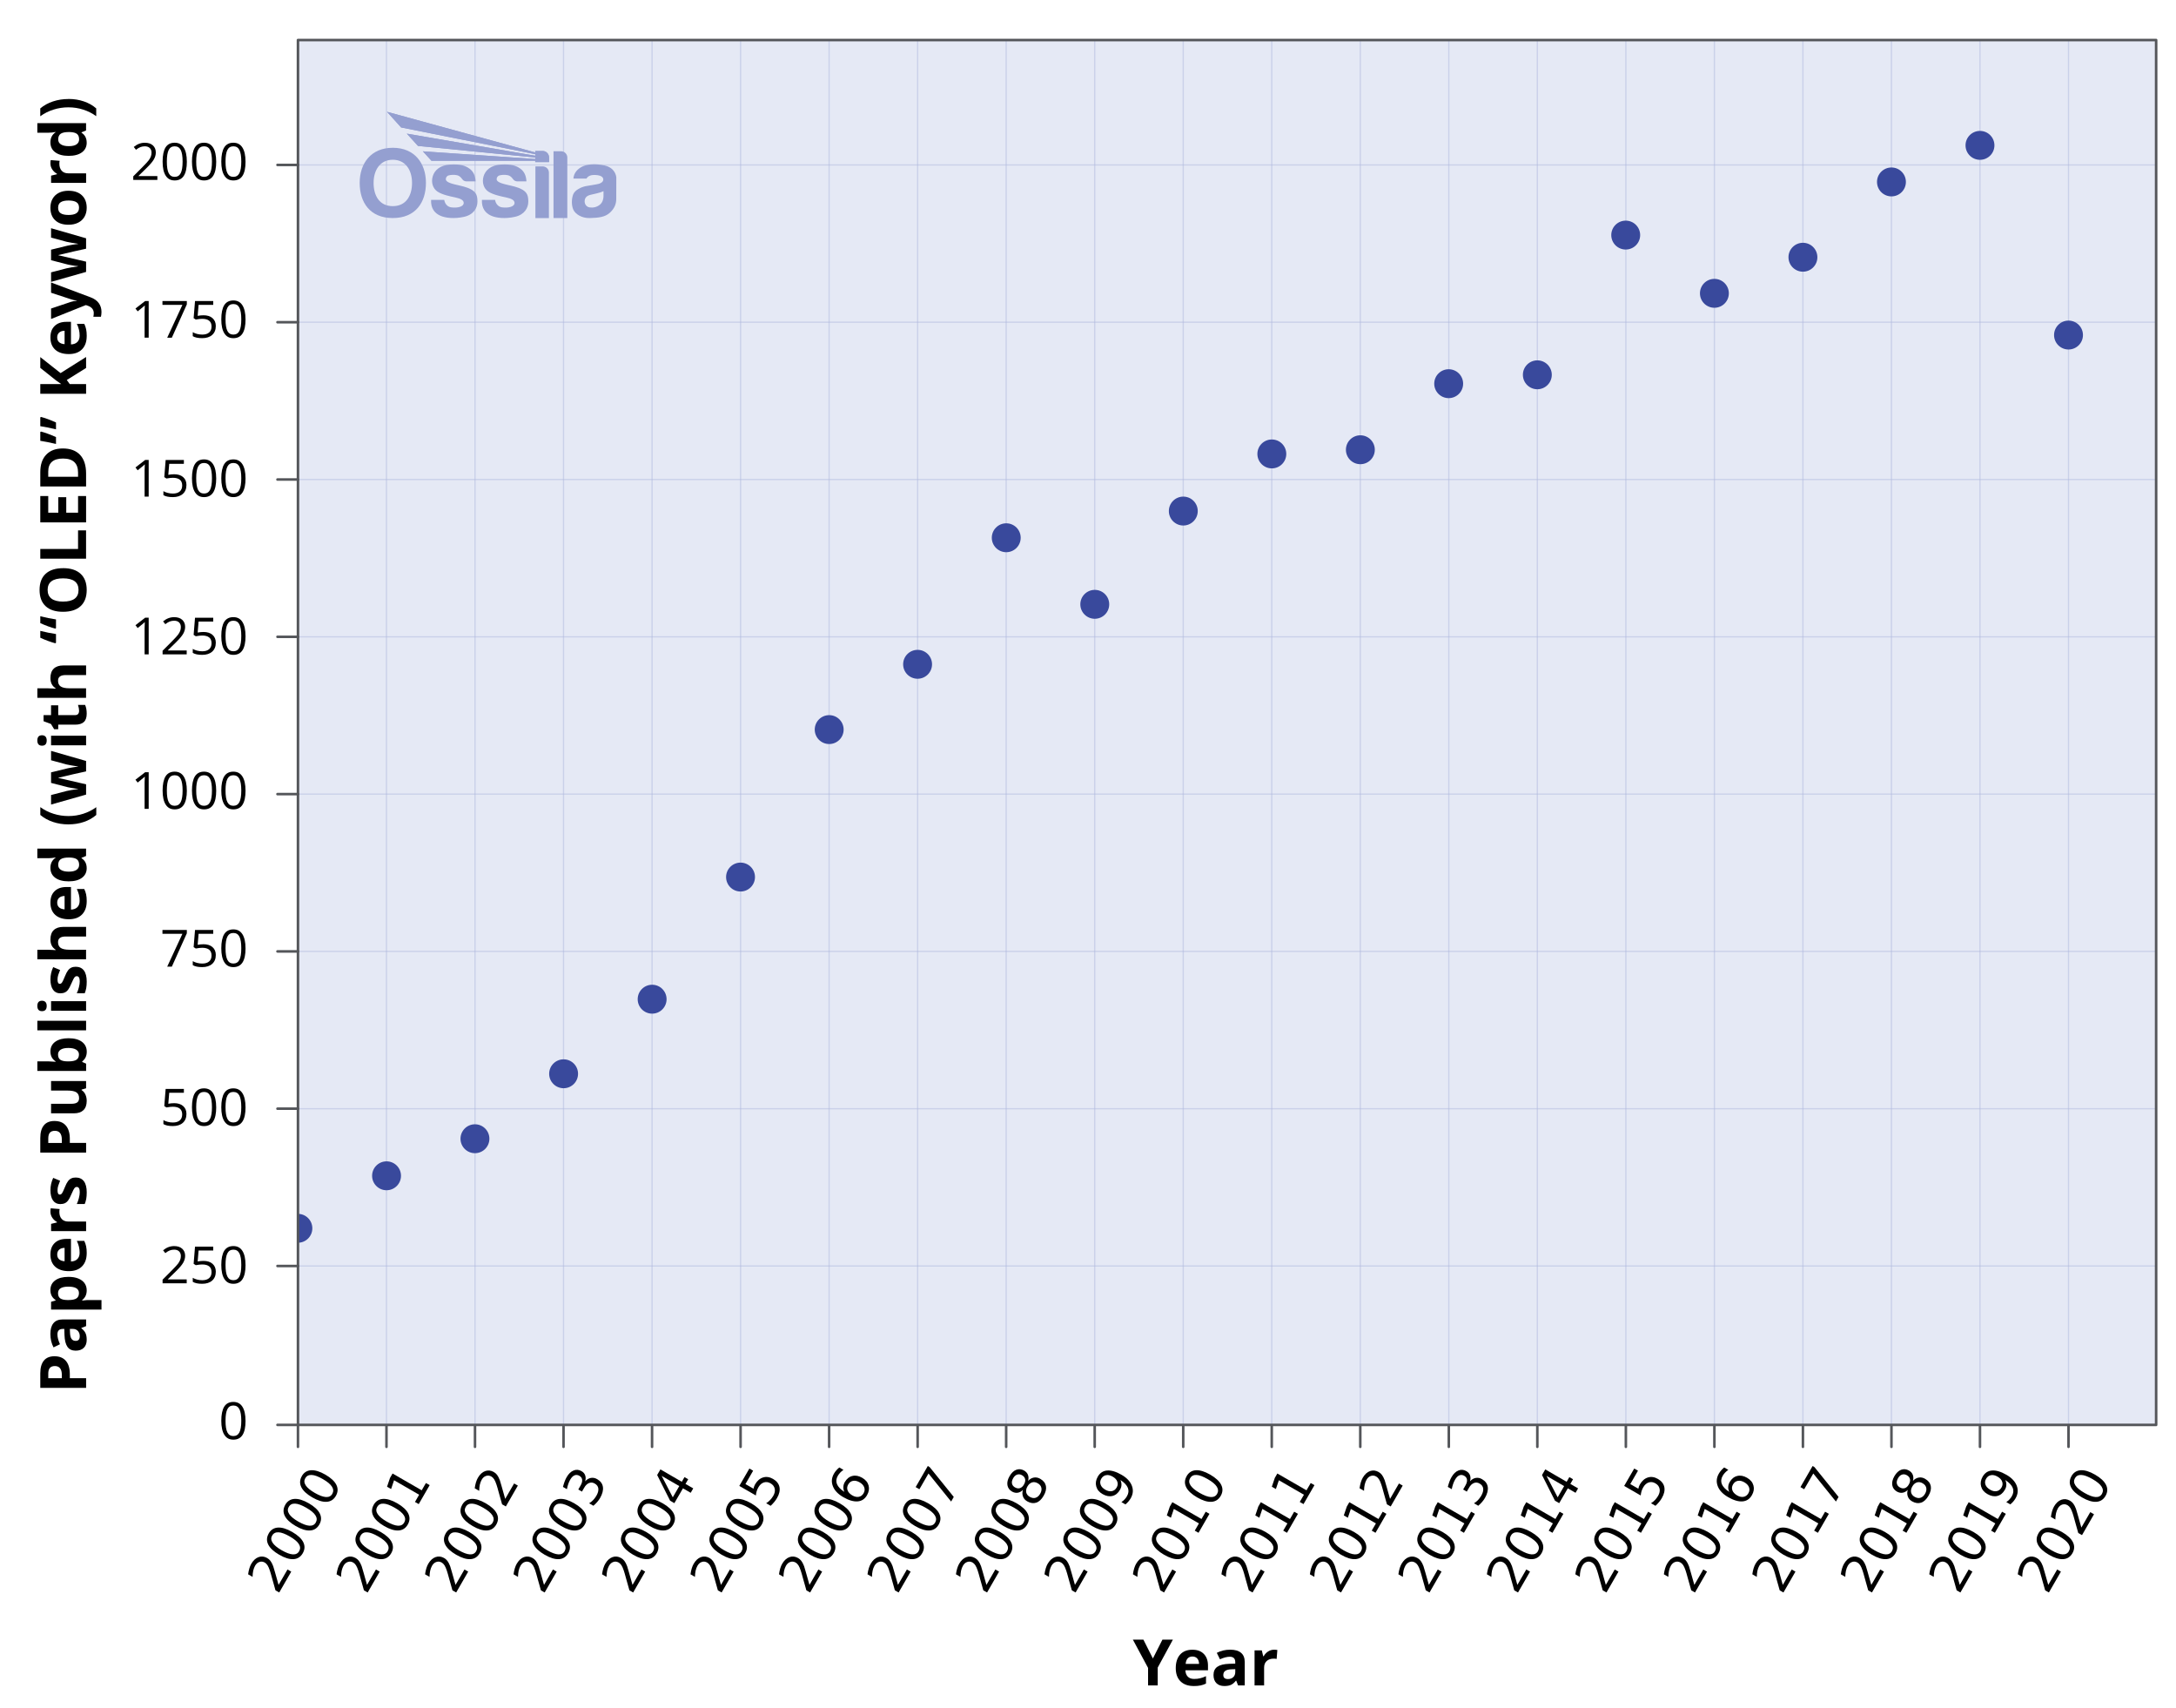 <?xml version="1.0" encoding="UTF-8"?>
<svg xmlns="http://www.w3.org/2000/svg" width="848" height="665.48" xmlns:xlink="http://www.w3.org/1999/xlink" viewBox="0 0 848 665.48">
  <defs>
    <style>
      .cls-1 {
        fill: #ccd4ec;
      }

      .cls-1, .cls-2 {
        opacity: .5;
      }

      .cls-2 {
        stroke: #949fd0;
        stroke-width: .5px;
      }

      .cls-2, .cls-3, .cls-4 {
        fill: none;
      }

      .cls-2, .cls-4 {
        stroke-linecap: round;
        stroke-linejoin: round;
      }

      .cls-5 {
        fill: #39499c;
      }

      .cls-6 {
        clip-path: url(#clippath-1);
      }

      .cls-7 {
        fill: #949fd0;
      }

      .cls-8 {
        clip-path: url(#clippath-3);
      }

      .cls-9 {
        clip-path: url(#clippath-2);
      }

      .cls-4 {
        stroke: #54565a;
      }

      .cls-10 {
        clip-path: url(#clippath);
      }
    </style>
    <clipPath id="clippath">
      <rect class="cls-3" x="140.17" y="43.55" width="100" height="41.42"/>
    </clipPath>
    <clipPath id="clippath-1">
      <rect class="cls-3" x="140.17" y="43.55" width="100" height="41.42"/>
    </clipPath>
    <clipPath id="clippath-2">
      <path class="cls-3" d="M150.8,43.55l5.53,6.12,52.26,10.41v.6l-50.05-8.61,4.36,4.8,45.69,4.5v.59c-14.65-1.01-29.15-1.99-43.79-3l3.34,3.68c13.52,0,26.92,0,40.44,0v.51h5.38v-1.79c0-1.39-1.11-2.53-2.47-2.53h-2.91v.56l-57.79-15.84Z"/>
    </clipPath>
    <clipPath id="clippath-3">
      <rect class="cls-3" x="140.17" y="43.55" width="100" height="41.42"/>
    </clipPath>
  </defs>
  <g id="Layer_3" data-name="Layer 3">
    <line class="cls-2" x1="495.61" y1="555.76" x2="495.61" y2="15.6"/>
    <line class="cls-2" x1="461.11" y1="555.76" x2="461.11" y2="15.6"/>
    <line class="cls-2" x1="426.61" y1="555.76" x2="426.61" y2="15.6"/>
    <line class="cls-2" x1="392.11" y1="555.76" x2="392.11" y2="15.6"/>
    <line class="cls-2" x1="357.61" y1="555.76" x2="357.61" y2="15.6"/>
    <line class="cls-2" x1="323.11" y1="555.76" x2="323.11" y2="15.6"/>
    <line class="cls-2" x1="288.61" y1="555.76" x2="288.61" y2="15.6"/>
    <line class="cls-2" x1="254.11" y1="555.76" x2="254.11" y2="15.6"/>
    <line class="cls-2" x1="219.61" y1="555.76" x2="219.61" y2="15.6"/>
    <line class="cls-2" x1="185.11" y1="555.76" x2="185.11" y2="15.6"/>
    <line class="cls-2" x1="150.61" y1="555.76" x2="150.61" y2="15.6"/>
    <line class="cls-2" x1="530.11" y1="555.76" x2="530.11" y2="15.6"/>
    <line class="cls-2" x1="806.11" y1="555.76" x2="806.11" y2="15.6"/>
    <line class="cls-2" x1="771.61" y1="555.76" x2="771.61" y2="15.6"/>
    <line class="cls-2" x1="737.11" y1="555.76" x2="737.11" y2="15.6"/>
    <line class="cls-2" x1="702.61" y1="555.76" x2="702.61" y2="15.6"/>
    <line class="cls-2" x1="668.11" y1="555.76" x2="668.11" y2="15.6"/>
    <line class="cls-2" x1="633.61" y1="555.76" x2="633.61" y2="15.6"/>
    <line class="cls-2" x1="599.11" y1="555.76" x2="599.11" y2="15.6"/>
    <line class="cls-2" x1="564.61" y1="555.76" x2="564.61" y2="15.6"/>
    <line class="cls-2" x1="116.13" y1="432" x2="840.26" y2="432"/>
    <line class="cls-2" x1="116.12" y1="309.42" x2="840.25" y2="309.42"/>
    <line class="cls-2" x1="116.13" y1="493.28" x2="840.26" y2="493.28"/>
    <line class="cls-2" x1="116.12" y1="370.71" x2="840.25" y2="370.71"/>
    <line class="cls-2" x1="116.12" y1="186.84" x2="840.25" y2="186.84"/>
    <line class="cls-2" x1="116.12" y1="64.26" x2="840.24" y2="64.26"/>
    <line class="cls-2" x1="116.12" y1="248.13" x2="840.25" y2="248.13"/>
    <line class="cls-2" x1="116.12" y1="125.55" x2="840.25" y2="125.55"/>
  </g>
  <g id="Layer_4" data-name="Layer 4">
    <rect class="cls-1" x="116.12" y="15.6" width="724.14" height="539.6"/>
  </g>
  <g id="Layer_5" data-name="Layer 5">
    <circle class="cls-5" cx="737.11" cy="70.89" r="5.63"/>
    <circle class="cls-5" cx="771.61" cy="56.64" r="5.63"/>
    <circle class="cls-5" cx="702.61" cy="100.23" r="5.63"/>
    <circle class="cls-5" cx="668.11" cy="114.29" r="5.63"/>
    <circle class="cls-5" cx="564.56" cy="149.5" r="5.63"/>
    <circle class="cls-5" cx="806.11" cy="130.55" r="5.63"/>
    <circle class="cls-5" cx="599.11" cy="146.04" r="5.63"/>
    <circle class="cls-5" cx="633.55" cy="91.6" r="5.63"/>
    <circle class="cls-5" cx="461.14" cy="199.13" r="5.63"/>
    <circle class="cls-5" cx="495.64" cy="176.87" r="5.63"/>
    <circle class="cls-5" cx="426.64" cy="235.47" r="5.63"/>
    <circle class="cls-5" cx="392.14" cy="209.53" r="5.63"/>
    <circle class="cls-5" cx="288.59" cy="341.74" r="5.63"/>
    <circle class="cls-5" cx="530.14" cy="175.24" r="5.63"/>
    <circle class="cls-5" cx="323.14" cy="284.28" r="5.63"/>
    <circle class="cls-5" cx="357.59" cy="258.84" r="5.63"/>
    <circle class="cls-5" cx="254.14" cy="389.33" r="5.63"/>
    <circle class="cls-5" cx="219.64" cy="418.39" r="5.63"/>
    <path class="cls-5" d="M116.09,472.97c3.11,0,5.63,2.52,5.63,5.63s-2.52,5.63-5.63,5.63"/>
    <circle class="cls-5" cx="150.64" cy="458.14" r="5.63"/>
    <circle class="cls-5" cx="185.09" cy="443.7" r="5.63"/>
  </g>
  <g id="Layer_1" data-name="Layer 1">
    <g id="text_1" data-name="text 1">
      <g>
        <path id="DejaVuSans-32" d="M108.55,617.58l3.49-6.04,1.46.83-4.68,8.13-1.46-.83c-.3-1.05-.69-2.47-1.2-4.26-.49-1.8-.81-2.94-.99-3.43-.3-.91-.61-1.6-.91-2.07-.3-.47-.67-.83-1.07-1.07-.69-.39-1.38-.47-2.07-.24-.71.22-1.28.73-1.72,1.5-.3.55-.55,1.18-.71,1.89-.16.71-.24,1.52-.26,2.43l-1.74-1.01c.12-.85.28-1.62.49-2.31.2-.69.47-1.28.75-1.78.77-1.32,1.7-2.19,2.82-2.6s2.23-.28,3.35.34c.53.3.97.69,1.32,1.16.36.47.71,1.16,1.05,2.03.08.24.3.97.65,2.19.34,1.22.83,2.94,1.46,5.15Z"/>
        <path id="DejaVuSans-30" d="M106.06,598.31c-.51.89-.47,1.8.16,2.78.61.95,1.8,1.95,3.57,2.96s3.2,1.54,4.34,1.6c1.14.06,1.97-.36,2.47-1.26s.47-1.82-.14-2.78-1.8-1.95-3.57-2.96-3.2-1.56-4.34-1.6c-1.14-.06-1.97.36-2.47,1.26h-.02ZM104.7,597.52c.83-1.44,2.03-2.21,3.61-2.31,1.56-.1,3.45.47,5.6,1.72s3.59,2.58,4.28,3.99.63,2.84-.2,4.28-2.03,2.21-3.59,2.31c-1.58.1-3.45-.47-5.6-1.72s-3.59-2.58-4.28-3.99-.63-2.84.2-4.28h-.02Z"/>
        <path id="DejaVuSans-30-2" d="M112.53,587.14c-.51.89-.47,1.8.16,2.78.61.95,1.8,1.95,3.57,2.96s3.2,1.54,4.34,1.6c1.14.06,1.97-.36,2.47-1.26s.47-1.82-.14-2.78-1.8-1.95-3.57-2.96-3.2-1.56-4.34-1.6c-1.14-.06-1.97.36-2.47,1.26h-.02ZM111.15,586.35c.83-1.44,2.03-2.21,3.61-2.31,1.56-.1,3.45.47,5.6,1.72s3.59,2.58,4.28,3.99.63,2.84-.2,4.28-2.03,2.21-3.59,2.31c-1.58.1-3.45-.47-5.6-1.72s-3.59-2.58-4.28-3.99-.63-2.84.2-4.28h-.02Z"/>
        <path id="DejaVuSans-30-3" d="M118.97,575.97c-.51.89-.47,1.8.16,2.78.61.95,1.8,1.95,3.57,2.96s3.2,1.54,4.34,1.6c1.14.06,1.97-.36,2.47-1.26s.47-1.82-.14-2.78-1.8-1.95-3.57-2.96-3.2-1.56-4.34-1.6c-1.14-.06-1.97.36-2.47,1.26h-.02ZM117.6,575.18c.83-1.44,2.03-2.21,3.61-2.31,1.56-.1,3.45.47,5.6,1.72s3.59,2.58,4.28,3.99.63,2.84-.2,4.28-2.03,2.21-3.59,2.31c-1.58.1-3.45-.47-5.6-1.72s-3.59-2.58-4.28-3.99-.63-2.84.2-4.28h-.02Z"/>
      </g>
    </g>
    <g id="text_2" data-name="text 2">
      <g>
        <path id="DejaVuSans-32-2" d="M143.02,617.58l3.49-6.04,1.46.83-4.68,8.13-1.46-.83c-.3-1.05-.69-2.47-1.2-4.26-.49-1.8-.81-2.94-.99-3.43-.3-.91-.61-1.6-.91-2.07-.3-.47-.67-.83-1.07-1.07-.69-.39-1.38-.47-2.07-.24-.71.22-1.28.73-1.72,1.5-.3.55-.55,1.18-.71,1.89-.16.71-.24,1.52-.26,2.43l-1.74-1.01c.12-.85.28-1.62.49-2.31.2-.69.47-1.28.75-1.78.77-1.32,1.7-2.19,2.82-2.6s2.23-.28,3.35.34c.53.3.97.69,1.32,1.16.36.47.71,1.16,1.05,2.03.08.24.3.97.65,2.19.34,1.22.83,2.94,1.46,5.15h0Z"/>
        <path id="DejaVuSans-30-4" d="M140.55,598.31c-.51.89-.47,1.8.16,2.78.61.95,1.8,1.95,3.57,2.96s3.2,1.54,4.34,1.6,1.97-.36,2.47-1.26.47-1.82-.14-2.78-1.8-1.95-3.57-2.96-3.2-1.56-4.34-1.6c-1.14-.06-1.97.36-2.47,1.26h-.02ZM139.17,597.52c.83-1.44,2.03-2.21,3.61-2.31,1.56-.1,3.45.47,5.6,1.72s3.59,2.58,4.28,3.99c.69,1.42.63,2.84-.2,4.28s-2.03,2.21-3.59,2.31c-1.58.1-3.45-.47-5.6-1.72s-3.59-2.58-4.28-3.99c-.69-1.42-.63-2.84.2-4.28h-.02Z"/>
        <path id="DejaVuSans-30-5" d="M147,587.14c-.51.89-.47,1.8.16,2.78.61.95,1.8,1.95,3.57,2.96s3.2,1.54,4.34,1.6,1.97-.36,2.47-1.26.47-1.82-.14-2.78-1.8-1.95-3.57-2.96-3.2-1.56-4.34-1.6c-1.14-.06-1.97.36-2.47,1.26h-.02ZM145.62,586.35c.83-1.44,2.03-2.21,3.61-2.31,1.56-.1,3.45.47,5.6,1.72s3.59,2.58,4.28,3.99c.69,1.42.63,2.84-.2,4.28s-2.03,2.21-3.59,2.31c-1.58.1-3.45-.47-5.6-1.72s-3.59-2.58-4.28-3.99c-.69-1.42-.63-2.84.2-4.28h-.02Z"/>
        <path id="DejaVuSans-31" d="M161.7,585.25l1.64-2.84-9.77-5.64-1.16,3.43-1.58-.91,1.16-3.43.99-1.72,11.36,6.55,1.64-2.84,1.46.83-4.26,7.38-1.46-.83-.02.02Z"/>
      </g>
    </g>
    <g id="text_3" data-name="text 3">
      <g>
        <path id="DejaVuSans-32-3" d="M177.51,617.58l3.49-6.04,1.46.83-4.68,8.13-1.46-.83c-.3-1.05-.69-2.47-1.2-4.26-.49-1.8-.81-2.94-.99-3.43-.3-.91-.61-1.6-.91-2.07-.3-.47-.67-.83-1.07-1.07-.69-.39-1.38-.47-2.07-.24-.71.22-1.28.73-1.72,1.5-.3.55-.55,1.18-.71,1.89s-.24,1.52-.26,2.43l-1.74-1.01c.12-.85.28-1.62.49-2.31.2-.69.47-1.28.75-1.78.77-1.32,1.7-2.19,2.82-2.6s2.23-.28,3.35.34c.53.3.97.69,1.32,1.16.36.47.71,1.16,1.05,2.03.08.24.3.97.65,2.19.34,1.22.83,2.94,1.46,5.15h0Z"/>
        <path id="DejaVuSans-30-6" d="M175.04,598.31c-.51.89-.47,1.8.16,2.78.61.95,1.8,1.95,3.57,2.96s3.2,1.54,4.34,1.6,1.97-.36,2.47-1.26.47-1.82-.14-2.78-1.8-1.95-3.57-2.96-3.2-1.56-4.34-1.6c-1.14-.06-1.97.36-2.47,1.26h-.02ZM173.66,597.52c.83-1.44,2.03-2.21,3.61-2.31,1.56-.1,3.45.47,5.6,1.72s3.59,2.58,4.28,3.99c.69,1.42.63,2.84-.2,4.28s-2.03,2.21-3.59,2.31c-1.58.1-3.45-.47-5.6-1.72s-3.59-2.58-4.28-3.99c-.69-1.42-.63-2.84.2-4.28h-.02Z"/>
        <path id="DejaVuSans-30-7" d="M181.49,587.14c-.51.89-.47,1.8.16,2.78.61.95,1.8,1.95,3.57,2.96s3.2,1.54,4.34,1.6,1.97-.36,2.47-1.26.47-1.82-.14-2.78-1.8-1.95-3.57-2.96-3.2-1.56-4.34-1.6c-1.14-.06-1.97.36-2.47,1.26h-.02ZM180.11,586.35c.83-1.44,2.03-2.21,3.61-2.31,1.56-.1,3.45.47,5.6,1.72s3.59,2.58,4.28,3.99c.69,1.42.63,2.84-.2,4.28s-2.03,2.21-3.59,2.31c-1.58.1-3.45-.47-5.6-1.72s-3.59-2.58-4.28-3.99c-.69-1.42-.63-2.84.2-4.28h-.02Z"/>
        <path id="DejaVuSans-32-4" d="M196.86,584.06l3.49-6.04,1.46.83-4.68,8.13-1.46-.83c-.3-1.05-.69-2.47-1.2-4.26-.49-1.8-.81-2.94-.99-3.43-.3-.91-.61-1.6-.91-2.07-.3-.47-.67-.83-1.07-1.07-.69-.39-1.38-.47-2.07-.24-.71.22-1.28.73-1.72,1.5-.3.55-.55,1.18-.71,1.89s-.24,1.52-.26,2.43l-1.74-1.01c.12-.85.28-1.62.49-2.31.2-.69.47-1.28.75-1.78.77-1.32,1.7-2.19,2.82-2.6s2.23-.28,3.35.34c.53.3.97.69,1.32,1.16.36.47.71,1.16,1.05,2.03.08.24.3.97.65,2.19.34,1.22.83,2.94,1.46,5.15h0Z"/>
      </g>
    </g>
    <g id="text_4" data-name="text 4">
      <g>
        <path id="DejaVuSans-32-5" d="M211.99,617.58l3.49-6.04,1.46.83-4.68,8.13-1.46-.83c-.3-1.05-.69-2.47-1.2-4.26-.49-1.8-.81-2.94-.99-3.43-.3-.91-.61-1.6-.91-2.07-.3-.47-.67-.83-1.07-1.07-.69-.39-1.38-.47-2.07-.24-.71.22-1.28.73-1.72,1.5-.3.55-.55,1.18-.71,1.89s-.24,1.52-.26,2.43l-1.74-1.01c.12-.85.28-1.62.49-2.31.2-.69.47-1.28.75-1.78.77-1.32,1.7-2.19,2.82-2.6s2.23-.28,3.35.34c.53.3.97.69,1.32,1.16.36.47.71,1.16,1.05,2.03.08.24.3.97.65,2.19.34,1.22.83,2.94,1.46,5.15h0Z"/>
        <path id="DejaVuSans-30-8" d="M209.51,598.31c-.51.89-.47,1.8.16,2.78.61.95,1.8,1.95,3.57,2.96s3.2,1.54,4.34,1.6,1.97-.36,2.47-1.26.47-1.82-.14-2.78-1.8-1.95-3.57-2.96-3.2-1.56-4.34-1.6c-1.14-.06-1.97.36-2.47,1.26h-.02ZM208.15,597.52c.83-1.44,2.03-2.21,3.61-2.31,1.56-.1,3.45.47,5.6,1.72s3.59,2.58,4.28,3.99c.69,1.42.63,2.84-.2,4.28s-2.03,2.21-3.59,2.31c-1.58.1-3.45-.47-5.6-1.72s-3.59-2.58-4.28-3.99c-.69-1.42-.63-2.84.2-4.28h-.02Z"/>
        <path id="DejaVuSans-30-9" d="M215.96,587.14c-.51.89-.47,1.8.16,2.78.61.95,1.8,1.95,3.57,2.96s3.2,1.54,4.34,1.6,1.97-.36,2.47-1.26.47-1.82-.14-2.78-1.8-1.95-3.57-2.96-3.2-1.56-4.34-1.6c-1.14-.06-1.97.36-2.47,1.26h-.02ZM214.6,586.35c.83-1.44,2.03-2.21,3.61-2.31,1.56-.1,3.45.47,5.6,1.72s3.59,2.58,4.28,3.99c.69,1.42.63,2.84-.2,4.28s-2.03,2.21-3.59,2.31c-1.58.1-3.45-.47-5.6-1.72s-3.59-2.58-4.28-3.99c-.69-1.42-.63-2.84.2-4.28h-.02Z"/>
        <path id="DejaVuSans-33" d="M228.07,577.16c.65-.73,1.4-1.16,2.23-1.3.83-.14,1.66.02,2.47.51,1.26.73,1.99,1.72,2.19,3,.18,1.28-.18,2.7-1.09,4.3-.3.53-.69,1.05-1.12,1.56-.43.51-.93.99-1.5,1.48l-1.66-.97c.55-.32,1.07-.73,1.54-1.22.47-.49.89-1.05,1.26-1.66.63-1.07.89-2.03.79-2.86s-.57-1.46-1.38-1.93c-.75-.45-1.5-.51-2.23-.22s-1.38.89-1.91,1.85l-.87,1.5-1.42-.83.89-1.56c.49-.85.69-1.6.61-2.25s-.45-1.16-1.07-1.52-1.3-.45-1.91-.18c-.63.26-1.18.83-1.68,1.7-.28.47-.51,1.01-.73,1.62-.2.61-.41,1.3-.55,2.07l-1.54-.89c.2-.77.43-1.46.65-2.09s.51-1.2.79-1.7c.75-1.32,1.66-2.19,2.7-2.6,1.03-.43,2.07-.34,3.08.24.71.41,1.2.95,1.44,1.64s.26,1.46,0,2.31h.02Z"/>
      </g>
    </g>
    <g id="text_5" data-name="text 5">
      <g>
        <path id="DejaVuSans-32-6" d="M246.48,617.58l3.49-6.04,1.46.83-4.68,8.13-1.46-.83c-.3-1.05-.69-2.47-1.2-4.26-.49-1.8-.81-2.94-.99-3.43-.3-.91-.61-1.6-.91-2.07-.3-.47-.67-.83-1.07-1.07-.69-.39-1.38-.47-2.07-.24-.71.22-1.28.73-1.72,1.5-.3.55-.55,1.18-.71,1.89s-.24,1.52-.26,2.43l-1.74-1.01c.12-.85.28-1.62.49-2.31.2-.69.47-1.28.75-1.78.77-1.32,1.7-2.19,2.82-2.6s2.23-.28,3.35.34c.53.3.97.69,1.32,1.16.36.47.71,1.16,1.05,2.03.08.24.3.97.65,2.19.34,1.22.83,2.94,1.46,5.15h0Z"/>
        <path id="DejaVuSans-30-10" d="M244,598.31c-.51.89-.47,1.8.16,2.78.61.95,1.8,1.95,3.57,2.96s3.2,1.54,4.34,1.6,1.97-.36,2.47-1.26.47-1.82-.14-2.78-1.8-1.95-3.57-2.96-3.2-1.56-4.34-1.6c-1.14-.06-1.97.36-2.47,1.26h-.02ZM242.63,597.52c.83-1.44,2.03-2.21,3.61-2.31,1.56-.1,3.45.47,5.6,1.72s3.59,2.58,4.28,3.99c.69,1.42.63,2.84-.2,4.28s-2.03,2.21-3.59,2.31c-1.58.1-3.45-.47-5.6-1.72s-3.59-2.58-4.28-3.99c-.69-1.42-.63-2.84.2-4.28h-.02Z"/>
        <path id="DejaVuSans-30-11" d="M250.45,587.14c-.51.89-.47,1.8.16,2.78.61.95,1.8,1.95,3.57,2.96s3.2,1.54,4.34,1.6,1.97-.36,2.47-1.26.47-1.82-.14-2.78-1.8-1.95-3.57-2.96-3.2-1.56-4.34-1.6c-1.14-.06-1.97.36-2.47,1.26h-.02ZM249.07,586.35c.83-1.44,2.03-2.21,3.61-2.31,1.56-.1,3.45.47,5.6,1.72s3.59,2.58,4.28,3.99c.69,1.42.63,2.84-.2,4.28s-2.03,2.21-3.59,2.31c-1.58.1-3.45-.47-5.6-1.72s-3.59-2.58-4.28-3.99c-.69-1.42-.63-2.84.2-4.28h-.02Z"/>
        <path id="DejaVuSans-34" d="M257.87,575.11l4.32,8.31,2.53-4.38-6.83-3.95-.02.02ZM256.11,574.71l1.26-2.17,8.33,4.83,1.05-1.82,1.44.83-1.05,1.82,3.02,1.74-.99,1.72-3.02-1.74-3.35,5.78-1.66-.97-5.05-10.02h.02Z"/>
      </g>
    </g>
    <g id="text_6" data-name="text 6">
      <g>
        <path id="DejaVuSans-32-7" d="M280.95,617.58l3.49-6.04,1.46.83-4.68,8.13-1.46-.83c-.3-1.05-.69-2.47-1.2-4.26-.49-1.8-.81-2.94-.99-3.43-.3-.91-.61-1.6-.91-2.07-.3-.47-.67-.83-1.07-1.07-.69-.39-1.38-.47-2.07-.24-.71.22-1.28.73-1.72,1.5-.3.55-.55,1.18-.71,1.89s-.24,1.52-.26,2.43l-1.74-1.01c.12-.85.28-1.62.49-2.31.2-.69.47-1.28.75-1.78.77-1.32,1.7-2.19,2.82-2.6s2.23-.28,3.35.34c.53.3.97.69,1.32,1.16.36.47.71,1.16,1.05,2.03.08.24.3.97.65,2.19.34,1.22.83,2.94,1.46,5.15h0Z"/>
        <path id="DejaVuSans-30-12" d="M278.48,598.31c-.51.89-.47,1.8.16,2.78.61.95,1.8,1.95,3.57,2.96s3.2,1.54,4.34,1.6,1.97-.36,2.47-1.26.47-1.82-.14-2.78-1.8-1.95-3.57-2.96-3.2-1.56-4.34-1.6c-1.14-.06-1.97.36-2.47,1.26h-.02ZM277.12,597.52c.83-1.44,2.03-2.21,3.61-2.31,1.56-.1,3.45.47,5.6,1.72s3.59,2.58,4.28,3.99.63,2.84-.2,4.28-2.03,2.21-3.59,2.31c-1.58.1-3.45-.47-5.6-1.72s-3.59-2.58-4.28-3.99-.63-2.84.2-4.28h-.02Z"/>
        <path id="DejaVuSans-30-13" d="M284.92,587.14c-.51.89-.47,1.8.16,2.78.61.95,1.8,1.95,3.57,2.96s3.2,1.54,4.34,1.6,1.97-.36,2.47-1.26.47-1.82-.14-2.78-1.8-1.95-3.57-2.96-3.2-1.56-4.34-1.6c-1.14-.06-1.97.36-2.47,1.26h-.02ZM283.56,586.35c.83-1.44,2.03-2.21,3.61-2.31,1.56-.1,3.45.47,5.6,1.72s3.59,2.58,4.28,3.99.63,2.84-.2,4.28-2.03,2.21-3.59,2.31c-1.58.1-3.45-.47-5.6-1.72s-3.59-2.58-4.28-3.99-.63-2.84.2-4.28h-.02Z"/>
        <path id="DejaVuSans-35" d="M288.11,578.99l3.93-6.79,1.46.85-3,5.21,3.14,1.8c.06-.3.14-.59.24-.87.1-.28.22-.55.36-.79.83-1.42,1.87-2.33,3.14-2.72,1.26-.39,2.58-.18,3.91.59s2.21,1.85,2.47,3.14c.26,1.3-.04,2.74-.95,4.28-.3.55-.67,1.05-1.09,1.56-.41.51-.87.99-1.4,1.48l-1.74-1.01c.57-.34,1.09-.77,1.54-1.24s.85-1.01,1.22-1.62c.57-.99.77-1.93.57-2.8-.18-.87-.73-1.58-1.62-2.09s-1.76-.63-2.62-.34c-.85.28-1.56.91-2.13,1.91-.26.47-.49.95-.65,1.48s-.26,1.07-.32,1.68l-6.43-3.71h-.04Z"/>
      </g>
    </g>
    <g id="text_7" data-name="text 7">
      <g>
        <path id="DejaVuSans-32-8" d="M315.44,617.58l3.49-6.04,1.46.83-4.68,8.13-1.46-.83c-.3-1.05-.69-2.47-1.2-4.26-.49-1.8-.81-2.94-.99-3.43-.3-.91-.61-1.6-.91-2.07-.3-.47-.67-.83-1.07-1.07-.69-.39-1.38-.47-2.07-.24-.71.22-1.28.73-1.72,1.5-.3.55-.55,1.18-.71,1.89s-.24,1.52-.26,2.43l-1.74-1.01c.12-.85.28-1.62.49-2.31.2-.69.47-1.28.75-1.78.77-1.32,1.7-2.19,2.82-2.6s2.23-.28,3.35.34c.53.3.97.69,1.32,1.16.36.47.71,1.16,1.05,2.03.08.24.3.97.65,2.19.34,1.22.83,2.94,1.46,5.15h0Z"/>
        <path id="DejaVuSans-30-14" d="M312.97,598.31c-.51.89-.47,1.8.16,2.78.61.95,1.8,1.95,3.57,2.96s3.2,1.54,4.34,1.6,1.97-.36,2.47-1.26.47-1.82-.14-2.78-1.8-1.95-3.57-2.96-3.2-1.56-4.34-1.6c-1.14-.06-1.97.36-2.47,1.26h-.02ZM311.59,597.52c.83-1.44,2.03-2.21,3.61-2.31,1.56-.1,3.45.47,5.6,1.72s3.59,2.58,4.28,3.99.63,2.84-.2,4.28-2.03,2.21-3.59,2.31c-1.58.1-3.45-.47-5.6-1.72s-3.59-2.58-4.28-3.99-.63-2.84.2-4.28h-.02Z"/>
        <path id="DejaVuSans-30-15" d="M319.42,587.14c-.51.89-.47,1.8.16,2.78.61.95,1.8,1.95,3.57,2.96s3.2,1.54,4.34,1.6,1.97-.36,2.47-1.26.47-1.82-.14-2.78-1.8-1.95-3.57-2.96-3.2-1.56-4.34-1.6c-1.14-.06-1.97.36-2.47,1.26h-.02ZM318.04,586.35c.83-1.44,2.03-2.21,3.61-2.31,1.56-.1,3.45.47,5.6,1.72s3.59,2.58,4.28,3.99.63,2.84-.2,4.28-2.03,2.21-3.59,2.31c-1.58.1-3.45-.47-5.6-1.72s-3.59-2.58-4.28-3.99-.63-2.84.2-4.28h-.02Z"/>
        <path id="DejaVuSans-36" d="M330.57,578.38c-.45.77-.55,1.54-.26,2.31.26.75.87,1.4,1.78,1.95s1.78.73,2.58.59c.79-.14,1.42-.61,1.87-1.38s.53-1.54.26-2.31c-.28-.77-.87-1.42-1.78-1.95s-1.78-.73-2.58-.59c-.79.14-1.42.61-1.87,1.38ZM327.12,571.81l1.58.91c-.45.32-.87.67-1.24,1.05-.36.39-.67.79-.93,1.22-.67,1.14-.77,2.23-.36,3.28.43,1.05,1.4,2.07,2.9,3.04-.3-.63-.45-1.26-.41-1.93.02-.67.22-1.3.57-1.91.75-1.28,1.72-2.07,2.94-2.37,1.22-.3,2.49-.06,3.83.71s2.15,1.76,2.49,3c.34,1.24.14,2.49-.61,3.79-.85,1.48-2.07,2.29-3.67,2.41-1.58.12-3.47-.43-5.62-1.68-2.03-1.18-3.37-2.58-4.01-4.24-.65-1.66-.51-3.28.43-4.91.24-.43.55-.85.89-1.24s.73-.79,1.18-1.16h.04Z"/>
      </g>
    </g>
    <g id="text_8" data-name="text 8">
      <g>
        <path id="DejaVuSans-32-9" d="M349.93,617.58l3.49-6.04,1.46.83-4.68,8.13-1.46-.83c-.3-1.05-.69-2.47-1.2-4.26-.49-1.8-.81-2.94-.99-3.43-.3-.91-.61-1.6-.91-2.07-.3-.47-.67-.83-1.07-1.07-.69-.39-1.38-.47-2.07-.24-.71.22-1.28.73-1.72,1.5-.3.55-.55,1.18-.71,1.89s-.24,1.52-.26,2.43l-1.74-1.01c.12-.85.28-1.62.49-2.31.2-.69.47-1.28.75-1.78.77-1.32,1.7-2.19,2.82-2.6s2.23-.28,3.35.34c.53.3.97.69,1.32,1.16.36.47.71,1.16,1.05,2.03.08.24.3.97.65,2.19.34,1.22.83,2.94,1.46,5.15h0Z"/>
        <path id="DejaVuSans-30-16" d="M347.44,598.31c-.51.89-.47,1.8.16,2.78.61.95,1.8,1.95,3.57,2.96s3.2,1.54,4.34,1.6,1.97-.36,2.47-1.26.47-1.82-.14-2.78-1.8-1.95-3.57-2.96-3.2-1.56-4.34-1.6c-1.14-.06-1.97.36-2.47,1.26h-.02ZM346.08,597.52c.83-1.44,2.03-2.21,3.61-2.31,1.56-.1,3.45.47,5.6,1.72s3.59,2.58,4.28,3.99.63,2.84-.2,4.28-2.03,2.21-3.59,2.31c-1.58.1-3.45-.47-5.6-1.72s-3.59-2.58-4.28-3.99-.63-2.84.2-4.28h-.02Z"/>
        <path id="DejaVuSans-30-17" d="M353.91,587.14c-.51.89-.47,1.8.16,2.78.61.95,1.8,1.95,3.57,2.96s3.2,1.54,4.34,1.6,1.97-.36,2.47-1.26.47-1.82-.14-2.78-1.8-1.95-3.57-2.96-3.2-1.56-4.34-1.6c-1.14-.06-1.97.36-2.47,1.26h-.02ZM352.53,586.35c.83-1.44,2.03-2.21,3.61-2.31,1.56-.1,3.45.47,5.6,1.72s3.59,2.58,4.28,3.99.63,2.84-.2,4.28-2.03,2.21-3.59,2.31c-1.58.1-3.45-.47-5.6-1.72s-3.59-2.58-4.28-3.99-.63-2.84.2-4.28h-.02Z"/>
        <path id="DejaVuSans-37" d="M356.83,579.45l4.74-8.23.73.43,9.39,11.62-1.03,1.8-8.82-10.93-3.55,6.14-1.46-.85v.02Z"/>
      </g>
    </g>
    <g id="text_9" data-name="text 9">
      <g>
        <path id="DejaVuSans-32-10" d="M384.4,617.58l3.49-6.04,1.46.83-4.68,8.13-1.46-.83c-.3-1.05-.69-2.47-1.2-4.26-.49-1.8-.81-2.94-.99-3.43-.3-.91-.61-1.6-.91-2.07-.3-.47-.67-.83-1.07-1.07-.69-.39-1.38-.47-2.07-.24-.71.22-1.28.73-1.72,1.5-.3.55-.55,1.18-.71,1.89s-.24,1.52-.26,2.43l-1.74-1.01c.12-.85.28-1.62.49-2.31.2-.69.47-1.28.75-1.78.77-1.32,1.7-2.19,2.82-2.6s2.23-.28,3.35.34c.53.3.97.69,1.32,1.16.36.47.71,1.16,1.05,2.03.08.24.3.97.65,2.19.34,1.22.83,2.94,1.46,5.15h0Z"/>
        <path id="DejaVuSans-30-18" d="M381.93,598.31c-.51.89-.47,1.8.16,2.78.61.95,1.8,1.95,3.57,2.96s3.2,1.54,4.34,1.6,1.97-.36,2.47-1.26.47-1.82-.14-2.78-1.8-1.95-3.57-2.96-3.2-1.56-4.34-1.6c-1.14-.06-1.97.36-2.47,1.26h-.02ZM380.55,597.52c.83-1.44,2.03-2.21,3.61-2.31,1.56-.1,3.45.47,5.6,1.72s3.59,2.58,4.28,3.99.63,2.84-.2,4.28-2.03,2.21-3.59,2.31c-1.58.1-3.45-.47-5.6-1.72s-3.59-2.58-4.28-3.99-.63-2.84.2-4.28h-.02Z"/>
        <path id="DejaVuSans-30-19" d="M388.38,587.14c-.51.89-.47,1.8.16,2.78.61.95,1.8,1.95,3.57,2.96s3.2,1.54,4.34,1.6,1.97-.36,2.47-1.26.47-1.82-.14-2.78-1.8-1.95-3.57-2.96-3.2-1.56-4.34-1.6c-1.14-.06-1.97.36-2.47,1.26h-.02ZM387,586.35c.83-1.44,2.03-2.21,3.61-2.31,1.56-.1,3.45.47,5.6,1.72s3.59,2.58,4.28,3.99.63,2.84-.2,4.28-2.03,2.21-3.59,2.31c-1.58.1-3.45-.47-5.6-1.72s-3.59-2.58-4.28-3.99-.63-2.84.2-4.28h-.02Z"/>
        <path id="DejaVuSans-38" d="M400.4,579.19c-.47.83-.63,1.6-.47,2.33s.65,1.32,1.42,1.74,1.52.57,2.23.34,1.3-.73,1.78-1.56.63-1.6.47-2.33-.63-1.32-1.4-1.76-1.52-.57-2.23-.34-1.32.73-1.78,1.56l-.02.02ZM398.68,580.49c-.61.63-1.3,1.01-2.05,1.14s-1.48-.04-2.23-.45c-1.01-.59-1.62-1.42-1.8-2.49s.1-2.25.83-3.51,1.6-2.11,2.62-2.49,2.03-.28,3.06.3c.73.43,1.24.99,1.5,1.7s.28,1.48.04,2.33c.67-.73,1.44-1.16,2.27-1.3.83-.14,1.66.02,2.47.49,1.24.71,1.97,1.64,2.21,2.78.22,1.14-.06,2.41-.89,3.83s-1.76,2.31-2.88,2.68c-1.09.36-2.27.2-3.51-.51-.81-.47-1.38-1.09-1.66-1.91-.3-.79-.3-1.66,0-2.62l.02.02ZM395.58,579.56c.67.39,1.3.47,1.91.28.61-.2,1.14-.67,1.56-1.42s.59-1.44.45-2.07c-.12-.63-.53-1.14-1.18-1.52s-1.3-.47-1.93-.26c-.61.2-1.14.67-1.56,1.42s-.59,1.44-.45,2.07c.14.63.53,1.14,1.2,1.52v-.02Z"/>
      </g>
    </g>
    <g id="text_10" data-name="text 10">
      <g>
        <path id="DejaVuSans-32-11" d="M418.9,617.58l3.49-6.04,1.46.83-4.68,8.13-1.46-.83c-.3-1.05-.69-2.47-1.2-4.26-.49-1.8-.81-2.94-.99-3.43-.3-.91-.61-1.6-.91-2.07-.3-.47-.67-.83-1.07-1.07-.69-.39-1.38-.47-2.07-.24-.71.22-1.28.73-1.72,1.5-.3.55-.55,1.18-.71,1.89s-.24,1.52-.26,2.43l-1.74-1.01c.12-.85.28-1.62.49-2.31.2-.69.47-1.28.75-1.78.77-1.32,1.7-2.19,2.82-2.6s2.23-.28,3.35.34c.53.3.97.69,1.32,1.16.36.47.71,1.16,1.05,2.03.08.24.3.97.65,2.19.34,1.22.83,2.94,1.46,5.15h0Z"/>
        <path id="DejaVuSans-30-20" d="M416.42,598.31c-.51.89-.47,1.8.16,2.78.61.95,1.8,1.95,3.57,2.96s3.2,1.54,4.34,1.6,1.97-.36,2.47-1.26.47-1.82-.14-2.78-1.8-1.95-3.57-2.96-3.2-1.56-4.34-1.6c-1.14-.06-1.97.36-2.47,1.26h-.02ZM415.04,597.52c.83-1.44,2.03-2.21,3.61-2.31,1.56-.1,3.45.47,5.6,1.72s3.59,2.58,4.28,3.99.63,2.84-.2,4.28-2.03,2.21-3.59,2.31c-1.58.1-3.45-.47-5.6-1.72s-3.59-2.58-4.28-3.99-.63-2.84.2-4.28h-.02Z"/>
        <path id="DejaVuSans-30-21" d="M422.87,587.14c-.51.89-.47,1.8.16,2.78.61.95,1.8,1.95,3.57,2.96s3.2,1.54,4.34,1.6,1.97-.36,2.47-1.26.47-1.82-.14-2.78-1.8-1.95-3.57-2.96-3.2-1.56-4.34-1.6c-1.14-.06-1.97.36-2.47,1.26h-.02ZM421.49,586.35c.83-1.44,2.03-2.21,3.61-2.31,1.56-.1,3.45.47,5.6,1.72s3.59,2.58,4.28,3.99.63,2.84-.2,4.28-2.03,2.21-3.59,2.31c-1.58.1-3.45-.47-5.6-1.72s-3.59-2.58-4.28-3.99-.63-2.84.2-4.28h-.02Z"/>
        <path id="DejaVuSans-39" d="M438.6,586.19l-1.58-.91c.47-.32.87-.67,1.24-1.05.36-.39.67-.79.91-1.22.67-1.14.77-2.23.36-3.28-.43-1.05-1.38-2.07-2.9-3.06.3.61.43,1.26.41,1.93-.02.67-.22,1.3-.59,1.91-.73,1.28-1.7,2.07-2.92,2.37-1.2.3-2.47.06-3.83-.71s-2.15-1.76-2.49-3c-.34-1.24-.14-2.49.59-3.79.85-1.48,2.07-2.29,3.67-2.41,1.58-.12,3.47.43,5.62,1.68,2.03,1.16,3.35,2.58,3.99,4.22s.51,3.28-.43,4.91c-.24.43-.55.85-.89,1.26-.34.39-.73.79-1.2,1.16l.04.02ZM435.16,579.62c.45-.77.55-1.54.26-2.31-.26-.77-.87-1.42-1.8-1.95s-1.78-.73-2.58-.57c-.79.14-1.42.61-1.87,1.38s-.53,1.54-.26,2.31c.26.77.87,1.4,1.78,1.95s1.78.73,2.58.59c.79-.14,1.42-.61,1.87-1.38l.02-.02Z"/>
      </g>
    </g>
    <g id="text_11" data-name="text 11">
      <g>
        <path id="DejaVuSans-32-12" d="M453.37,617.58l3.49-6.04,1.46.83-4.68,8.13-1.46-.83c-.3-1.05-.69-2.47-1.2-4.26-.49-1.8-.81-2.94-.99-3.43-.3-.91-.61-1.6-.91-2.07-.3-.47-.67-.83-1.07-1.07-.69-.39-1.38-.47-2.07-.24-.71.22-1.28.73-1.72,1.5-.3.55-.55,1.18-.71,1.89s-.24,1.52-.26,2.43l-1.74-1.01c.12-.85.28-1.62.49-2.31.2-.69.47-1.28.75-1.78.77-1.32,1.7-2.19,2.82-2.6s2.23-.28,3.35.34c.53.3.97.69,1.32,1.16.36.47.71,1.16,1.05,2.03.08.24.3.97.65,2.19.34,1.22.83,2.94,1.46,5.15h0Z"/>
        <path id="DejaVuSans-30-22" d="M450.89,598.31c-.51.89-.47,1.8.16,2.78.61.95,1.8,1.95,3.57,2.96s3.2,1.54,4.34,1.6,1.97-.36,2.47-1.26.47-1.82-.14-2.78-1.8-1.95-3.57-2.96-3.2-1.56-4.34-1.6c-1.14-.06-1.97.36-2.47,1.26h-.02ZM449.53,597.52c.83-1.44,2.03-2.21,3.61-2.31,1.56-.1,3.45.47,5.6,1.72s3.59,2.58,4.28,3.99.63,2.84-.2,4.28-2.03,2.21-3.59,2.31c-1.58.1-3.45-.47-5.6-1.72s-3.59-2.58-4.28-3.99-.63-2.84.2-4.28h-.02Z"/>
        <path id="DejaVuSans-31-2" d="M465.59,596.43l1.64-2.84-9.77-5.64-1.16,3.43-1.58-.91,1.16-3.43.99-1.72,11.36,6.55,1.64-2.84,1.46.83-4.26,7.38-1.46-.83-.02.02Z"/>
        <path id="DejaVuSans-30-23" d="M463.79,575.97c-.51.89-.47,1.8.16,2.78.61.95,1.8,1.95,3.57,2.96s3.2,1.54,4.34,1.6,1.97-.36,2.47-1.26.47-1.82-.14-2.78-1.8-1.95-3.57-2.96-3.2-1.56-4.34-1.6c-1.14-.06-1.97.36-2.47,1.26h-.02ZM462.43,575.18c.83-1.44,2.03-2.21,3.61-2.31,1.56-.1,3.45.47,5.6,1.72s3.59,2.58,4.28,3.99.63,2.84-.2,4.28-2.03,2.21-3.59,2.31c-1.58.1-3.45-.47-5.6-1.72s-3.59-2.58-4.28-3.99-.63-2.84.2-4.28h-.02Z"/>
      </g>
    </g>
    <g id="text_12" data-name="text 12">
      <g>
        <path id="DejaVuSans-32-13" d="M487.86,617.58l3.49-6.04,1.46.83-4.68,8.13-1.46-.83c-.3-1.05-.69-2.47-1.2-4.26-.49-1.8-.81-2.94-.99-3.43-.3-.91-.61-1.6-.91-2.07-.3-.47-.67-.83-1.07-1.07-.69-.39-1.38-.47-2.07-.24-.71.22-1.28.73-1.72,1.5-.3.55-.55,1.18-.71,1.89s-.24,1.52-.26,2.43l-1.74-1.01c.12-.85.28-1.62.49-2.31.2-.69.47-1.28.75-1.78.77-1.32,1.7-2.19,2.82-2.6s2.23-.28,3.35.34c.53.3.97.69,1.32,1.16.36.47.71,1.16,1.05,2.03.08.24.3.97.65,2.19.34,1.22.83,2.94,1.46,5.15h0Z"/>
        <path id="DejaVuSans-30-24" d="M485.38,598.31c-.51.89-.47,1.8.16,2.78.61.95,1.8,1.95,3.57,2.96s3.2,1.54,4.34,1.6,1.97-.36,2.47-1.26.47-1.82-.14-2.78-1.8-1.95-3.57-2.96-3.2-1.56-4.34-1.6c-1.14-.06-1.97.36-2.47,1.26h-.02ZM484.01,597.52c.83-1.44,2.03-2.21,3.61-2.31,1.56-.1,3.45.47,5.6,1.72s3.59,2.58,4.28,3.99.63,2.84-.2,4.28-2.03,2.21-3.59,2.31c-1.58.1-3.45-.47-5.6-1.72s-3.59-2.58-4.28-3.99-.63-2.84.2-4.28h-.02Z"/>
        <path id="DejaVuSans-31-3" d="M500.07,596.43l1.64-2.84-9.77-5.64-1.16,3.43-1.58-.91,1.16-3.43.99-1.72,11.36,6.55,1.64-2.84,1.46.83-4.26,7.38-1.46-.83-.02.02Z"/>
        <path id="DejaVuSans-31-4" d="M506.51,585.25l1.64-2.84-9.77-5.64-1.16,3.43-1.58-.91,1.16-3.43.99-1.72,11.36,6.55,1.64-2.84,1.46.83-4.26,7.38-1.46-.83-.02.02Z"/>
      </g>
    </g>
    <g id="text_13" data-name="text 13">
      <g>
        <path id="DejaVuSans-32-14" d="M522.33,617.58l3.49-6.04,1.46.83-4.68,8.13-1.46-.83c-.3-1.05-.69-2.47-1.2-4.26-.49-1.8-.81-2.94-.99-3.43-.3-.91-.61-1.6-.91-2.07-.3-.47-.67-.83-1.07-1.07-.69-.39-1.38-.47-2.07-.24-.71.22-1.28.73-1.72,1.5-.3.55-.55,1.18-.71,1.89s-.24,1.52-.26,2.43l-1.74-1.01c.12-.85.28-1.62.49-2.31.2-.69.47-1.28.75-1.78.77-1.32,1.7-2.19,2.82-2.6s2.23-.28,3.35.34c.53.3.97.69,1.32,1.16.36.47.71,1.16,1.05,2.03.08.24.3.97.65,2.19.34,1.22.83,2.94,1.46,5.15h0Z"/>
        <path id="DejaVuSans-30-25" d="M519.86,598.31c-.51.89-.47,1.8.16,2.78.61.95,1.8,1.95,3.57,2.96s3.2,1.54,4.34,1.6c1.14.06,1.97-.36,2.47-1.26s.47-1.82-.14-2.78c-.61-.95-1.8-1.95-3.57-2.96s-3.2-1.56-4.34-1.6c-1.14-.06-1.97.36-2.47,1.26h-.02ZM518.5,597.52c.83-1.44,2.03-2.21,3.61-2.31,1.56-.1,3.45.47,5.6,1.72s3.59,2.58,4.28,3.99.63,2.84-.2,4.28-2.03,2.21-3.59,2.31c-1.58.1-3.45-.47-5.6-1.72s-3.59-2.58-4.28-3.99-.63-2.84.2-4.28h-.02Z"/>
        <path id="DejaVuSans-31-5" d="M534.56,596.43l1.64-2.84-9.77-5.64-1.16,3.43-1.58-.91,1.16-3.43.99-1.72,11.36,6.55,1.64-2.84,1.46.83-4.26,7.38-1.46-.83-.02.02Z"/>
        <path id="DejaVuSans-32-15" d="M541.69,584.06l3.49-6.04,1.46.83-4.68,8.13-1.46-.83c-.3-1.05-.69-2.47-1.2-4.26-.49-1.8-.81-2.94-.99-3.43-.3-.91-.61-1.6-.91-2.07-.3-.47-.67-.83-1.07-1.07-.69-.39-1.38-.47-2.07-.24-.71.22-1.28.73-1.72,1.5-.3.55-.55,1.18-.71,1.89-.16.71-.24,1.52-.26,2.43l-1.74-1.01c.12-.85.28-1.62.49-2.31.2-.69.47-1.28.75-1.78.77-1.32,1.7-2.19,2.82-2.6,1.12-.41,2.23-.28,3.35.34.53.3.97.69,1.32,1.16.36.47.71,1.16,1.05,2.03.08.24.3.97.65,2.19.34,1.22.83,2.94,1.46,5.15Z"/>
      </g>
    </g>
    <g id="text_14" data-name="text 14">
      <g>
        <path id="DejaVuSans-32-16" d="M556.82,617.58l3.49-6.04,1.46.83-4.68,8.13-1.46-.83c-.3-1.05-.69-2.47-1.2-4.26-.49-1.8-.81-2.94-.99-3.43-.3-.91-.61-1.6-.91-2.07-.3-.47-.67-.83-1.07-1.07-.69-.39-1.38-.47-2.07-.24-.71.22-1.28.73-1.72,1.5-.3.55-.55,1.18-.71,1.89-.16.71-.24,1.52-.26,2.43l-1.74-1.01c.12-.85.28-1.62.49-2.31.2-.69.47-1.28.75-1.78.77-1.32,1.7-2.19,2.82-2.6,1.12-.41,2.23-.28,3.35.34.53.3.97.69,1.32,1.16.36.47.71,1.16,1.05,2.03.08.24.3.97.65,2.19.34,1.22.83,2.94,1.46,5.15Z"/>
        <path id="DejaVuSans-30-26" d="M554.35,598.31c-.51.89-.47,1.8.16,2.78.61.95,1.8,1.95,3.57,2.96s3.2,1.54,4.34,1.6c1.14.06,1.97-.36,2.47-1.26s.47-1.82-.14-2.78c-.61-.95-1.8-1.95-3.57-2.96s-3.2-1.56-4.34-1.6c-1.14-.06-1.97.36-2.47,1.26h-.02ZM552.97,597.52c.83-1.44,2.03-2.21,3.61-2.31,1.56-.1,3.45.47,5.6,1.72s3.59,2.58,4.28,3.99.63,2.84-.2,4.28-2.03,2.21-3.59,2.31c-1.58.1-3.45-.47-5.6-1.72s-3.59-2.58-4.28-3.99-.63-2.84.2-4.28h-.02Z"/>
        <path id="DejaVuSans-31-6" d="M569.03,596.43l1.64-2.84-9.77-5.64-1.16,3.43-1.58-.91,1.16-3.43.99-1.72,11.36,6.55,1.64-2.84,1.46.83-4.26,7.38-1.46-.83-.02.02Z"/>
        <path id="DejaVuSans-33-2" d="M572.9,577.16c.65-.73,1.4-1.16,2.23-1.3s1.66.02,2.47.51c1.26.73,1.99,1.72,2.19,3,.18,1.28-.18,2.7-1.09,4.3-.3.53-.69,1.05-1.12,1.56s-.93.99-1.5,1.48l-1.66-.97c.55-.32,1.07-.73,1.54-1.22.47-.49.89-1.05,1.26-1.66.63-1.07.89-2.03.79-2.86s-.57-1.46-1.38-1.93c-.75-.45-1.5-.51-2.23-.22-.73.28-1.38.89-1.91,1.85l-.87,1.5-1.42-.83.89-1.56c.49-.85.69-1.6.61-2.25s-.45-1.16-1.07-1.52-1.3-.45-1.91-.18c-.63.26-1.18.83-1.68,1.7-.28.47-.51,1.01-.73,1.62-.2.61-.41,1.3-.55,2.07l-1.54-.89c.2-.77.43-1.46.65-2.09s.51-1.2.79-1.7c.75-1.32,1.66-2.19,2.7-2.6,1.03-.43,2.07-.34,3.08.24.71.41,1.2.95,1.44,1.64s.26,1.46,0,2.31h.02Z"/>
      </g>
    </g>
    <g id="text_15" data-name="text 15">
      <g>
        <path id="DejaVuSans-32-17" d="M591.31,617.58l3.49-6.04,1.46.83-4.68,8.13-1.46-.83c-.3-1.05-.69-2.47-1.2-4.26-.49-1.8-.81-2.94-.99-3.43-.3-.91-.61-1.6-.91-2.07-.3-.47-.67-.83-1.07-1.07-.69-.39-1.38-.47-2.07-.24-.71.22-1.28.73-1.72,1.5-.3.55-.55,1.18-.71,1.89-.16.71-.24,1.52-.26,2.43l-1.74-1.01c.12-.85.28-1.62.49-2.31.2-.69.47-1.28.75-1.78.77-1.32,1.7-2.19,2.82-2.6,1.12-.41,2.23-.28,3.35.34.53.3.97.69,1.32,1.16.36.47.71,1.16,1.05,2.03.08.24.3.97.65,2.19.34,1.22.83,2.94,1.46,5.15Z"/>
        <path id="DejaVuSans-30-27" d="M588.82,598.31c-.51.89-.47,1.8.16,2.78.61.95,1.8,1.95,3.57,2.96s3.2,1.54,4.34,1.6c1.14.06,1.97-.36,2.47-1.26s.47-1.82-.14-2.78c-.61-.95-1.8-1.95-3.57-2.96s-3.2-1.56-4.34-1.6c-1.14-.06-1.97.36-2.47,1.26h-.02ZM587.46,597.52c.83-1.44,2.03-2.21,3.61-2.31,1.56-.1,3.45.47,5.6,1.72s3.59,2.58,4.28,3.99.63,2.84-.2,4.28-2.03,2.21-3.59,2.31c-1.58.1-3.45-.47-5.6-1.72s-3.59-2.58-4.28-3.99-.63-2.84.2-4.28h-.02Z"/>
        <path id="DejaVuSans-31-7" d="M603.52,596.43l1.64-2.84-9.77-5.64-1.16,3.43-1.58-.91,1.16-3.43.99-1.72,11.36,6.55,1.64-2.84,1.46.83-4.26,7.38-1.46-.83-.02.02Z"/>
        <path id="DejaVuSans-34-2" d="M602.71,575.11l4.32,8.31,2.53-4.38-6.83-3.95-.02.02ZM600.94,574.71l1.26-2.17,8.33,4.83,1.05-1.82,1.44.83-1.05,1.82,3.02,1.74-.99,1.72-3.02-1.74-3.35,5.78-1.66-.97-5.05-10.02h.02Z"/>
      </g>
    </g>
    <g id="text_16" data-name="text 16">
      <g>
        <path id="DejaVuSans-32-18" d="M625.78,617.58l3.49-6.04,1.46.83-4.68,8.13-1.46-.83c-.3-1.05-.69-2.47-1.2-4.26-.49-1.8-.81-2.94-.99-3.43-.3-.91-.61-1.6-.91-2.07-.3-.47-.67-.83-1.07-1.07-.69-.39-1.38-.47-2.07-.24-.71.22-1.28.73-1.72,1.5-.3.55-.55,1.18-.71,1.89-.16.71-.24,1.52-.26,2.43l-1.74-1.01c.12-.85.28-1.62.49-2.31.2-.69.47-1.28.75-1.78.77-1.32,1.7-2.19,2.82-2.6,1.12-.41,2.23-.28,3.35.34.53.3.97.69,1.32,1.16.36.47.71,1.16,1.05,2.03.08.24.3.97.65,2.19.34,1.22.83,2.94,1.46,5.15Z"/>
        <path id="DejaVuSans-30-28" d="M623.31,598.31c-.51.89-.47,1.8.16,2.78.61.95,1.8,1.95,3.57,2.96s3.2,1.54,4.34,1.6c1.14.06,1.97-.36,2.47-1.26s.47-1.82-.14-2.78c-.61-.95-1.8-1.95-3.57-2.96s-3.2-1.56-4.34-1.6c-1.14-.06-1.97.36-2.47,1.26h-.02ZM621.93,597.52c.83-1.44,2.03-2.21,3.61-2.31,1.56-.1,3.45.47,5.6,1.72s3.59,2.58,4.28,3.99.63,2.84-.2,4.28-2.03,2.21-3.59,2.31c-1.58.1-3.45-.47-5.6-1.72s-3.59-2.58-4.28-3.99-.63-2.84.2-4.28h-.02Z"/>
        <path id="DejaVuSans-31-8" d="M638.01,596.43l1.64-2.84-9.77-5.64-1.16,3.43-1.58-.91,1.16-3.43.99-1.72,11.36,6.55,1.64-2.84,1.46.83-4.26,7.38-1.46-.83-.02.02Z"/>
        <path id="DejaVuSans-35-2" d="M632.94,578.99l3.93-6.79,1.46.85-3,5.21,3.14,1.8c.06-.3.14-.59.24-.87.1-.28.22-.55.36-.79.83-1.42,1.87-2.33,3.14-2.72,1.26-.39,2.58-.18,3.91.59s2.21,1.85,2.47,3.14c.26,1.3-.04,2.74-.95,4.28-.3.55-.67,1.05-1.09,1.56-.41.51-.87.99-1.4,1.48l-1.74-1.01c.57-.34,1.09-.77,1.54-1.24s.85-1.01,1.22-1.62c.57-.99.77-1.93.57-2.8-.18-.87-.73-1.58-1.62-2.09s-1.76-.63-2.62-.34c-.85.28-1.56.91-2.13,1.91-.26.47-.49.95-.65,1.48-.16.53-.26,1.07-.32,1.68l-6.43-3.71h-.04Z"/>
      </g>
    </g>
    <g id="text_17" data-name="text 17">
      <g>
        <path id="DejaVuSans-32-19" d="M660.28,617.58l3.49-6.04,1.46.83-4.68,8.13-1.46-.83c-.3-1.05-.69-2.47-1.2-4.26-.49-1.8-.81-2.94-.99-3.43-.3-.91-.61-1.6-.91-2.07-.3-.47-.67-.83-1.07-1.07-.69-.39-1.38-.47-2.07-.24-.71.22-1.28.73-1.72,1.5-.3.55-.55,1.18-.71,1.89-.16.71-.24,1.52-.26,2.43l-1.74-1.01c.12-.85.28-1.62.49-2.31.2-.69.47-1.28.75-1.78.77-1.32,1.7-2.19,2.82-2.6,1.12-.41,2.23-.28,3.35.34.53.3.97.69,1.32,1.16.36.47.71,1.16,1.05,2.03.08.24.3.97.65,2.19.34,1.22.83,2.94,1.46,5.15Z"/>
        <path id="DejaVuSans-30-29" d="M657.8,598.31c-.51.89-.47,1.8.16,2.78.61.95,1.8,1.95,3.57,2.96s3.2,1.54,4.34,1.6c1.14.06,1.97-.36,2.47-1.26s.47-1.82-.14-2.78c-.61-.95-1.8-1.95-3.57-2.96s-3.2-1.56-4.34-1.6c-1.14-.06-1.97.36-2.47,1.26h-.02ZM656.42,597.52c.83-1.44,2.03-2.21,3.61-2.31,1.56-.1,3.45.47,5.6,1.72s3.59,2.58,4.28,3.99.63,2.84-.2,4.28-2.03,2.21-3.59,2.31c-1.58.1-3.45-.47-5.6-1.72s-3.59-2.58-4.28-3.99-.63-2.84.2-4.28h-.02Z"/>
        <path id="DejaVuSans-31-9" d="M672.48,596.43l1.64-2.84-9.77-5.64-1.16,3.43-1.58-.91,1.16-3.43.99-1.72,11.36,6.55,1.64-2.84,1.46.83-4.26,7.38-1.46-.83-.02.02Z"/>
        <path id="DejaVuSans-36-2" d="M675.38,578.38c-.45.77-.55,1.54-.26,2.31.26.75.87,1.4,1.78,1.95s1.78.73,2.58.59c.79-.14,1.42-.61,1.87-1.38s.53-1.54.26-2.31c-.28-.77-.87-1.42-1.78-1.95s-1.78-.73-2.58-.59c-.79.14-1.42.61-1.87,1.38ZM671.96,571.81l1.58.91c-.45.32-.87.67-1.24,1.05s-.67.79-.93,1.22c-.67,1.14-.77,2.23-.36,3.28.43,1.05,1.4,2.07,2.9,3.04-.3-.63-.45-1.26-.41-1.93.02-.67.22-1.3.57-1.91.75-1.28,1.72-2.07,2.94-2.37,1.22-.3,2.49-.06,3.83.71s2.15,1.76,2.49,3c.34,1.24.14,2.49-.61,3.79-.85,1.48-2.07,2.29-3.67,2.41-1.58.12-3.47-.43-5.62-1.68-2.03-1.18-3.37-2.58-4.01-4.24s-.51-3.28.43-4.91c.24-.43.55-.85.89-1.24s.73-.79,1.18-1.16h.04Z"/>
      </g>
    </g>
    <g id="text_18" data-name="text 18">
      <g>
        <path id="DejaVuSans-32-20" d="M694.75,617.58l3.49-6.04,1.46.83-4.68,8.13-1.46-.83c-.3-1.05-.69-2.47-1.2-4.26-.49-1.8-.81-2.94-.99-3.43-.3-.91-.61-1.6-.91-2.07-.3-.47-.67-.83-1.07-1.07-.69-.39-1.38-.47-2.07-.24-.71.22-1.28.73-1.72,1.5-.3.55-.55,1.18-.71,1.89-.16.71-.24,1.52-.26,2.43l-1.74-1.01c.12-.85.28-1.62.49-2.31.2-.69.47-1.28.75-1.78.77-1.32,1.7-2.19,2.82-2.6,1.12-.41,2.23-.28,3.35.34.53.3.97.69,1.32,1.16.36.47.71,1.16,1.05,2.03.08.24.3.97.65,2.19.34,1.22.83,2.94,1.46,5.15Z"/>
        <path id="DejaVuSans-30-30" d="M692.27,598.31c-.51.89-.47,1.8.16,2.78.61.95,1.8,1.95,3.57,2.96s3.2,1.54,4.34,1.6c1.14.06,1.97-.36,2.47-1.26s.47-1.82-.14-2.78c-.61-.95-1.8-1.95-3.57-2.96s-3.2-1.56-4.34-1.6c-1.14-.06-1.97.36-2.47,1.26h-.02ZM690.92,597.52c.83-1.44,2.03-2.21,3.61-2.31,1.56-.1,3.45.47,5.6,1.72s3.59,2.58,4.28,3.99.63,2.84-.2,4.28-2.03,2.21-3.59,2.31c-1.58.1-3.45-.47-5.6-1.72s-3.59-2.58-4.28-3.99-.63-2.84.2-4.28h-.02Z"/>
        <path id="DejaVuSans-31-10" d="M706.97,596.43l1.64-2.84-9.77-5.64-1.16,3.43-1.58-.91,1.16-3.43.99-1.72,11.36,6.55,1.64-2.84,1.46.83-4.26,7.38-1.46-.83-.02.02Z"/>
        <path id="DejaVuSans-37-2" d="M701.64,579.45l4.74-8.23.73.43,9.39,11.62-1.03,1.8-8.82-10.93-3.55,6.14-1.46-.85v.02Z"/>
      </g>
    </g>
    <g id="text_19" data-name="text 19">
      <g>
        <path id="DejaVuSans-32-21" d="M729.24,617.58l3.49-6.04,1.46.83-4.68,8.13-1.46-.83c-.3-1.05-.69-2.47-1.2-4.26-.49-1.8-.81-2.94-.99-3.43-.3-.91-.61-1.6-.91-2.07-.3-.47-.67-.83-1.07-1.07-.69-.39-1.38-.47-2.07-.24-.71.22-1.28.73-1.72,1.5-.3.55-.55,1.18-.71,1.89-.16.71-.24,1.52-.26,2.43l-1.74-1.01c.12-.85.28-1.62.49-2.31.2-.69.47-1.28.75-1.78.77-1.32,1.7-2.19,2.82-2.6,1.12-.41,2.23-.28,3.35.34.53.3.97.69,1.32,1.16.36.47.71,1.16,1.05,2.03.08.24.3.97.65,2.19.34,1.22.83,2.94,1.46,5.15Z"/>
        <path id="DejaVuSans-30-31" d="M726.77,598.31c-.51.89-.47,1.8.16,2.78.61.95,1.8,1.95,3.57,2.96s3.2,1.54,4.34,1.6c1.14.06,1.97-.36,2.47-1.26s.47-1.82-.14-2.78c-.61-.95-1.8-1.95-3.57-2.96s-3.2-1.56-4.34-1.6c-1.14-.06-1.97.36-2.47,1.26h-.02ZM725.39,597.52c.83-1.44,2.03-2.21,3.61-2.31,1.56-.1,3.45.47,5.6,1.72s3.59,2.58,4.28,3.99.63,2.84-.2,4.28-2.03,2.21-3.59,2.31c-1.58.1-3.45-.47-5.6-1.72s-3.59-2.58-4.28-3.99-.63-2.84.2-4.28h-.02Z"/>
        <path id="DejaVuSans-31-11" d="M741.45,596.43l1.64-2.84-9.77-5.64-1.16,3.43-1.58-.91,1.16-3.43.99-1.72,11.36,6.55,1.64-2.84,1.46.83-4.26,7.38-1.46-.83-.02.02Z"/>
        <path id="DejaVuSans-38-2" d="M745.24,579.19c-.47.83-.63,1.6-.47,2.33s.65,1.32,1.42,1.74,1.52.57,2.23.34,1.3-.73,1.78-1.56.63-1.6.47-2.33-.63-1.32-1.4-1.76-1.52-.57-2.23-.34-1.32.73-1.78,1.56l-.02.02ZM743.51,580.49c-.61.63-1.3,1.01-2.05,1.14s-1.48-.04-2.23-.45c-1.01-.59-1.62-1.42-1.8-2.49-.18-1.07.1-2.25.83-3.51s1.6-2.11,2.62-2.49,2.03-.28,3.06.3c.73.43,1.24.99,1.5,1.7s.28,1.48.04,2.33c.67-.73,1.44-1.16,2.27-1.3s1.66.02,2.47.49c1.24.71,1.97,1.64,2.21,2.78.22,1.14-.06,2.41-.89,3.83s-1.76,2.31-2.88,2.68c-1.09.36-2.27.2-3.51-.51-.81-.47-1.38-1.09-1.66-1.91-.3-.79-.3-1.66,0-2.62l.02.02ZM740.41,579.56c.67.39,1.3.47,1.91.28.61-.2,1.14-.67,1.56-1.42s.59-1.44.45-2.07c-.12-.63-.53-1.14-1.18-1.52s-1.3-.47-1.93-.26c-.61.2-1.14.67-1.56,1.42s-.59,1.44-.45,2.07.53,1.14,1.2,1.52v-.02Z"/>
      </g>
    </g>
    <g id="text_20" data-name="text 20">
      <g>
        <path id="DejaVuSans-32-22" d="M763.71,617.58l3.49-6.04,1.46.83-4.68,8.13-1.46-.83c-.3-1.05-.69-2.47-1.2-4.26-.49-1.8-.81-2.94-.99-3.43-.3-.91-.61-1.6-.91-2.07-.3-.47-.67-.83-1.07-1.07-.69-.39-1.38-.47-2.07-.24-.71.22-1.28.73-1.72,1.5-.3.55-.55,1.18-.71,1.89-.16.71-.24,1.52-.26,2.43l-1.74-1.01c.12-.85.28-1.62.49-2.31.2-.69.47-1.28.75-1.78.77-1.32,1.7-2.19,2.82-2.6,1.12-.41,2.23-.28,3.35.34.53.3.97.69,1.32,1.16.36.47.71,1.16,1.05,2.03.08.24.3.97.65,2.19.34,1.22.83,2.94,1.46,5.15Z"/>
        <path id="DejaVuSans-30-32" d="M761.24,598.31c-.51.89-.47,1.8.16,2.78.61.95,1.8,1.95,3.57,2.96s3.2,1.54,4.34,1.6c1.14.06,1.97-.36,2.47-1.26s.47-1.82-.14-2.78c-.61-.95-1.8-1.95-3.57-2.96s-3.2-1.56-4.34-1.6c-1.14-.06-1.97.36-2.47,1.26h-.02ZM759.88,597.52c.83-1.44,2.03-2.21,3.61-2.31,1.56-.1,3.45.47,5.6,1.72s3.59,2.58,4.28,3.99.63,2.84-.2,4.28-2.03,2.21-3.59,2.31c-1.58.1-3.45-.47-5.6-1.72s-3.59-2.58-4.28-3.99-.63-2.84.2-4.28h-.02Z"/>
        <path id="DejaVuSans-31-12" d="M775.94,596.43l1.64-2.84-9.77-5.64-1.16,3.43-1.58-.91,1.16-3.43.99-1.72,11.36,6.55,1.64-2.84,1.46.83-4.26,7.38-1.46-.83-.02.02Z"/>
        <path id="DejaVuSans-39-2" d="M783.44,586.19l-1.58-.91c.47-.32.87-.67,1.24-1.05s.67-.79.91-1.22c.67-1.14.77-2.23.36-3.28-.43-1.05-1.38-2.07-2.9-3.06.3.61.43,1.26.41,1.93-.02.67-.22,1.3-.59,1.91-.73,1.28-1.7,2.07-2.92,2.37-1.2.3-2.47.06-3.83-.71s-2.15-1.76-2.49-3c-.34-1.24-.14-2.49.59-3.79.85-1.48,2.07-2.29,3.67-2.41,1.58-.12,3.47.43,5.62,1.68,2.03,1.16,3.35,2.58,3.99,4.22s.51,3.28-.43,4.91c-.24.43-.55.85-.89,1.26-.34.39-.73.79-1.2,1.16l.04.02ZM779.99,579.62c.45-.77.55-1.54.26-2.31-.26-.77-.87-1.42-1.8-1.95s-1.78-.73-2.58-.57c-.79.14-1.42.61-1.87,1.38s-.53,1.54-.26,2.31.87,1.4,1.78,1.95,1.78.73,2.58.59c.79-.14,1.42-.61,1.87-1.38l.02-.02Z"/>
      </g>
    </g>
    <g id="text_21" data-name="text 21">
      <g>
        <path id="DejaVuSans-32-23" d="M798.2,617.58l3.49-6.04,1.46.83-4.68,8.13-1.46-.83c-.3-1.05-.69-2.47-1.2-4.26-.49-1.8-.81-2.94-.99-3.43-.3-.91-.61-1.6-.91-2.07-.3-.47-.67-.83-1.07-1.07-.69-.39-1.38-.47-2.07-.24-.71.22-1.28.73-1.72,1.5-.3.55-.55,1.18-.71,1.89-.16.71-.24,1.52-.26,2.43l-1.74-1.01c.12-.85.28-1.62.49-2.31.2-.69.47-1.28.75-1.78.77-1.32,1.7-2.19,2.82-2.6,1.12-.41,2.23-.28,3.35.34.53.3.97.69,1.32,1.16.36.47.71,1.16,1.05,2.03.08.24.3.97.65,2.19.34,1.22.83,2.94,1.46,5.15Z"/>
        <path id="DejaVuSans-30-33" d="M795.73,598.31c-.51.89-.47,1.8.16,2.78.61.95,1.8,1.95,3.57,2.96s3.2,1.54,4.34,1.6c1.14.06,1.97-.36,2.47-1.26s.47-1.82-.14-2.78c-.61-.95-1.8-1.95-3.57-2.96s-3.2-1.56-4.34-1.6c-1.14-.06-1.97.36-2.47,1.26h-.02ZM794.35,597.52c.83-1.44,2.03-2.21,3.61-2.31,1.56-.1,3.45.47,5.6,1.72s3.59,2.58,4.28,3.99.63,2.84-.2,4.28-2.03,2.21-3.59,2.31c-1.58.1-3.45-.47-5.6-1.72s-3.59-2.58-4.28-3.99-.63-2.84.2-4.28h-.02Z"/>
        <path id="DejaVuSans-32-24" d="M811.1,595.23l3.49-6.04,1.46.83-4.68,8.13-1.46-.83c-.3-1.05-.69-2.47-1.2-4.26-.49-1.8-.81-2.94-.99-3.43-.3-.91-.61-1.6-.91-2.07-.3-.47-.67-.83-1.07-1.07-.69-.39-1.38-.47-2.07-.24-.71.22-1.28.73-1.72,1.5-.3.55-.55,1.18-.71,1.89-.16.71-.24,1.52-.26,2.43l-1.74-1.01c.12-.85.28-1.62.49-2.31.2-.69.47-1.28.75-1.78.77-1.32,1.7-2.19,2.82-2.6,1.12-.41,2.23-.28,3.35.34.53.3.97.69,1.32,1.16.36.47.71,1.16,1.05,2.03.08.24.3.97.65,2.19.34,1.22.83,2.94,1.46,5.15Z"/>
        <path id="DejaVuSans-30-34" d="M808.62,575.97c-.51.89-.47,1.8.16,2.78.61.95,1.8,1.95,3.57,2.96s3.2,1.54,4.34,1.6c1.14.06,1.97-.36,2.47-1.26s.47-1.82-.14-2.78c-.61-.95-1.8-1.95-3.57-2.96s-3.2-1.56-4.34-1.6c-1.14-.06-1.97.36-2.47,1.26h-.02ZM807.25,575.18c.83-1.44,2.03-2.21,3.61-2.31,1.56-.1,3.45.47,5.6,1.72s3.59,2.58,4.28,3.99.63,2.84-.2,4.28-2.03,2.21-3.59,2.31c-1.58.1-3.45-.47-5.6-1.72s-3.59-2.58-4.28-3.99-.63-2.84.2-4.28h-.02Z"/>
      </g>
    </g>
    <g>
      <path d="M449.29,646.21l3.72-7.35h4.08l-5.92,10.9v6.95h-3.76v-6.82l-5.92-11.02h4.1l3.7,7.35Z"/>
      <path d="M465.21,656.95c-2.2,0-3.91-.61-5.15-1.82-1.24-1.21-1.86-2.93-1.86-5.15s.57-4.05,1.71-5.3c1.14-1.25,2.72-1.87,4.74-1.87s3.43.55,4.5,1.65,1.61,2.62,1.61,4.55v1.81h-8.8c.04,1.06.35,1.88.94,2.48s1.41.89,2.47.89c.82,0,1.6-.08,2.33-.26s1.5-.44,2.29-.82v2.88c-.65.33-1.35.57-2.09.73-.74.16-1.64.24-2.71.24ZM464.69,645.45c-.79,0-1.41.25-1.86.75-.45.5-.7,1.21-.77,2.13h5.22c-.02-.92-.26-1.63-.72-2.13-.46-.5-1.09-.75-1.88-.75Z"/>
      <path d="M482.48,656.71l-.72-1.86h-.1c-.63.79-1.27,1.34-1.94,1.64-.66.31-1.53.46-2.59.46-1.31,0-2.34-.37-3.09-1.12s-1.13-1.81-1.13-3.2.51-2.52,1.52-3.2c1.01-.69,2.54-1.07,4.58-1.14l2.37-.07v-.6c0-1.38-.71-2.08-2.12-2.08-1.09,0-2.37.33-3.84.99l-1.23-2.51c1.57-.82,3.31-1.23,5.22-1.23s3.24.4,4.21,1.2c.98.8,1.46,2.01,1.46,3.64v9.09h-2.6ZM481.38,650.38l-1.44.05c-1.08.03-1.89.23-2.42.59s-.79.9-.79,1.64c0,1.05.6,1.57,1.81,1.57.86,0,1.55-.25,2.07-.74s.78-1.16.78-1.98v-1.12Z"/>
      <path d="M496.53,642.8c.5,0,.92.04,1.26.11l-.28,3.49c-.3-.08-.67-.12-1.1-.12-1.19,0-2.11.31-2.78.92-.66.61-1,1.46-1,2.56v6.95h-3.72v-13.65h2.82l.55,2.29h.18c.42-.76.99-1.38,1.71-1.85.72-.47,1.5-.7,2.35-.7Z"/>
    </g>
    <g>
      <path d="M21.27,528.46c1.92,0,3.39.6,4.41,1.8,1.02,1.2,1.53,2.91,1.53,5.12v1.62h6.35v3.78H15.7v-5.7c0-2.16.47-3.81,1.4-4.94.93-1.13,2.32-1.69,4.17-1.69ZM24.1,537v-1.25c0-1.16-.23-2.03-.69-2.61s-1.13-.87-2.01-.87-1.54.24-1.96.73c-.42.48-.63,1.24-.63,2.28v1.72h5.3Z"/>
      <path d="M33.55,516.71l-1.86.72v.1c.79.63,1.34,1.27,1.64,1.94.31.66.46,1.53.46,2.59,0,1.31-.37,2.34-1.12,3.09s-1.81,1.13-3.2,1.13-2.52-.51-3.2-1.52c-.69-1.01-1.07-2.54-1.14-4.58l-.07-2.37h-.6c-1.38,0-2.08.71-2.08,2.12,0,1.09.33,2.37.99,3.84l-2.51,1.23c-.82-1.57-1.23-3.31-1.23-5.22s.4-3.24,1.2-4.21c.8-.98,2.01-1.46,3.64-1.46h9.09v2.6ZM27.23,517.81l.05,1.44c.03,1.08.23,1.89.59,2.42s.9.79,1.64.79c1.05,0,1.57-.6,1.57-1.81,0-.86-.25-1.55-.74-2.07s-1.16-.78-1.98-.78h-1.12Z"/>
      <path d="M33.79,502.78c0,1.6-.58,2.86-1.75,3.77v.2c1.14-.13,1.8-.2,1.98-.2h5.53v3.72h-19.65v-3.03l1.77-.53v-.17c-1.35-.87-2.03-2.16-2.03-3.87,0-1.61.62-2.87,1.87-3.78s2.97-1.37,5.19-1.37c1.46,0,2.72.21,3.8.64,1.07.43,1.89,1.04,2.45,1.83.56.79.84,1.72.84,2.78ZM22.62,503.88c0,.92.28,1.59.85,2.01.57.42,1.5.64,2.8.66h.4c1.46,0,2.52-.22,3.15-.65s.95-1.12.95-2.07c0-1.67-1.38-2.5-4.12-2.5-1.34,0-2.35.21-3.02.62-.67.41-1.01,1.06-1.01,1.93Z"/>
      <path d="M33.79,488.28c0,2.2-.61,3.91-1.82,5.15-1.21,1.24-2.93,1.86-5.15,1.86s-4.05-.57-5.3-1.71c-1.25-1.14-1.87-2.72-1.87-4.74s.55-3.43,1.65-4.5,2.62-1.61,4.55-1.61h1.81v8.8c1.06-.04,1.88-.35,2.48-.94s.89-1.41.89-2.47c0-.82-.08-1.6-.26-2.33s-.44-1.5-.82-2.29h2.88c.33.65.57,1.35.73,2.09.16.74.24,1.64.24,2.71ZM22.29,488.81c0,.79.25,1.41.75,1.86.5.45,1.21.7,2.13.77v-5.22c-.92.02-1.63.26-2.13.72-.5.46-.75,1.09-.75,1.88Z"/>
      <path d="M19.65,472.07c0-.5.04-.92.11-1.26l3.49.28c-.08.3-.12.67-.12,1.1,0,1.19.31,2.11.92,2.78.61.66,1.46,1,2.56,1h6.95v3.72h-13.65v-2.82l2.29-.55v-.18c-.76-.42-1.38-.99-1.85-1.71-.47-.72-.7-1.5-.7-2.35Z"/>
      <path d="M29.5,458.81c1.4,0,2.47.49,3.2,1.46s1.1,2.43,1.1,4.36c0,.99-.07,1.84-.2,2.54-.13.7-.33,1.36-.59,1.97h-3.08c.33-.69.6-1.47.82-2.34.22-.87.33-1.63.33-2.29,0-1.35-.39-2.03-1.17-2.03-.29,0-.53.09-.71.27-.18.18-.39.49-.62.93-.23.44-.5,1.03-.81,1.76-.44,1.05-.85,1.82-1.22,2.31-.37.49-.8.85-1.29,1.07-.48.22-1.08.34-1.79.34-1.21,0-2.15-.47-2.81-1.41-.66-.94-1-2.27-1-4s.36-3.24,1.07-4.8l2.69,1.12c-.29.68-.53,1.32-.72,1.92-.19.59-.28,1.2-.28,1.82,0,1.1.3,1.65.89,1.65.33,0,.62-.18.87-.53.24-.35.61-1.13,1.09-2.33.43-1.07.83-1.85,1.21-2.34.37-.5.8-.86,1.29-1.1.49-.24,1.07-.35,1.75-.35Z"/>
      <path d="M21.27,436.79c1.92,0,3.39.6,4.41,1.8,1.02,1.2,1.53,2.91,1.53,5.12v1.62h6.35v3.78H15.7v-5.7c0-2.16.47-3.81,1.4-4.94.93-1.13,2.32-1.69,4.17-1.69ZM24.1,445.34v-1.25c0-1.16-.23-2.03-.69-2.61s-1.13-.87-2.01-.87-1.54.24-1.96.73c-.42.48-.63,1.24-.63,2.28v1.72h5.3Z"/>
      <path d="M33.55,424.05l-1.75.5v.2c.63.4,1.13.96,1.47,1.7s.52,1.57.52,2.5c0,1.6-.43,2.81-1.29,3.63-.86.81-2.09,1.22-3.7,1.22h-8.9v-3.72h7.97c.98,0,1.72-.17,2.21-.52.49-.35.74-.91.74-1.67,0-1.04-.35-1.79-1.04-2.26-.7-.46-1.85-.7-3.46-.7h-6.42v-3.72h13.65v2.86Z"/>
      <path d="M19.65,409.69c0-1.61.63-2.87,1.89-3.78,1.26-.91,2.98-1.37,5.17-1.37s4,.47,5.24,1.41c1.24.94,1.86,2.22,1.86,3.84s-.58,2.86-1.75,3.77v.26l1.5.62v2.84H14.56v-3.72h4.42c.56,0,1.46.05,2.7.15v-.15c-1.35-.87-2.03-2.16-2.03-3.87ZM22.62,410.89c0,.92.28,1.59.85,2.01.57.42,1.5.64,2.8.66h.4c1.46,0,2.52-.22,3.15-.65s.95-1.12.95-2.07c0-.76-.35-1.37-1.06-1.83-.7-.45-1.73-.68-3.07-.68s-2.35.23-3.02.68c-.67.46-1.01,1.08-1.01,1.87Z"/>
      <path d="M33.55,397.74v3.72H14.56v-3.72h18.99Z"/>
      <path d="M16.37,393.99c-1.21,0-1.82-.67-1.82-2.03s.61-2.03,1.82-2.03c.58,0,1.03.17,1.35.51.32.34.48.84.48,1.52,0,1.35-.61,2.03-1.83,2.03ZM33.55,390.11v3.72h-13.65v-3.72h13.65Z"/>
      <path d="M29.5,376.69c1.4,0,2.47.49,3.2,1.46s1.1,2.43,1.1,4.36c0,.99-.07,1.84-.2,2.54-.13.7-.33,1.36-.59,1.97h-3.08c.33-.69.6-1.47.82-2.34.22-.87.33-1.63.33-2.29,0-1.35-.39-2.03-1.17-2.03-.29,0-.53.09-.71.27-.18.18-.39.49-.62.93-.23.44-.5,1.03-.81,1.76-.44,1.05-.85,1.82-1.22,2.31-.37.49-.8.85-1.29,1.07-.48.22-1.08.34-1.79.34-1.21,0-2.15-.47-2.81-1.41-.66-.94-1-2.27-1-4s.36-3.24,1.07-4.8l2.69,1.12c-.29.68-.53,1.32-.72,1.92-.19.59-.28,1.2-.28,1.82,0,1.1.3,1.65.89,1.65.33,0,.62-.18.87-.53.24-.35.61-1.13,1.09-2.33.43-1.07.83-1.85,1.21-2.34.37-.5.8-.86,1.29-1.1.49-.24,1.07-.35,1.75-.35Z"/>
      <path d="M33.55,361.18v3.72h-7.97c-1.97,0-2.96.73-2.96,2.2,0,1.04.35,1.79,1.06,2.26s1.86.7,3.44.7h6.42v3.72H14.56v-3.72h3.87c.3,0,1.01.03,2.12.08l1.1.08v-.2c-1.33-.83-2-2.15-2-3.96,0-1.6.43-2.82,1.29-3.65.86-.83,2.1-1.25,3.71-1.25h8.9Z"/>
      <path d="M33.79,351.17c0,2.2-.61,3.91-1.82,5.15-1.21,1.24-2.93,1.86-5.15,1.86s-4.05-.57-5.3-1.71c-1.25-1.14-1.87-2.72-1.87-4.74s.55-3.43,1.65-4.5,2.62-1.61,4.55-1.61h1.81v8.8c1.06-.04,1.88-.35,2.48-.94s.89-1.41.89-2.47c0-.82-.08-1.6-.26-2.33s-.44-1.5-.82-2.29h2.88c.33.65.57,1.35.73,2.09.16.74.24,1.64.24,2.71ZM22.29,351.7c0,.79.25,1.41.75,1.86.5.45,1.21.7,2.13.77v-5.22c-.92.02-1.63.26-2.13.72-.5.46-.75,1.09-.75,1.88Z"/>
      <path d="M33.79,338.26c0,1.6-.62,2.86-1.87,3.78-1.25.92-2.97,1.37-5.18,1.37s-3.98-.47-5.23-1.4c-1.25-.93-1.87-2.22-1.87-3.85,0-1.72.67-3.03,2-3.93v-.12c-1.02.19-1.92.28-2.72.28h-4.37v-3.73h18.99v2.86l-1.77.72v.16c1.34.85,2.01,2.14,2.01,3.87ZM30.83,336.95c0-.95-.28-1.65-.83-2.09-.55-.44-1.49-.69-2.82-.73h-.4c-1.46,0-2.51.23-3.15.68-.63.45-.95,1.19-.95,2.2,0,.83.35,1.48,1.06,1.93.7.46,1.73.69,3.07.69s2.35-.23,3.02-.7c.67-.46,1.01-1.13,1.01-1.99Z"/>
      <path d="M26.7,321.22c-2.16,0-4.18-.32-6.05-.95-1.88-.63-3.53-1.54-4.94-2.73v-3.05c1.57,1.15,3.3,2.01,5.18,2.6s3.81.88,5.8.88,3.92-.3,5.78-.9c1.86-.6,3.54-1.45,5.05-2.56v3.03c-1.38,1.2-3,2.11-4.85,2.73-1.85.63-3.83.94-5.96.94Z"/>
      <path d="M33.55,300.57l-4.77,1.05-6.03,1.42v.08l10.8,2.49v4l-13.65,3.88v-3.71l6.04-1.57c1.08-.25,2.58-.51,4.48-.77v-.07c-.62-.03-1.6-.17-2.94-.43l-1.04-.2-6.54-1.69v-4.1l6.54-1.6c.18-.03.44-.08.79-.15.35-.07.72-.14,1.12-.2.4-.06.78-.12,1.16-.18.38-.05.68-.08.91-.09v-.07c-.59-.07-1.39-.2-2.41-.39-1.02-.19-1.71-.32-2.07-.4l-6.04-1.64v-3.65l13.65,3.93v4.05Z"/>
      <path d="M16.37,290.55c-1.21,0-1.82-.67-1.82-2.03s.61-2.03,1.82-2.03c.58,0,1.03.17,1.35.51.32.34.48.84.48,1.52,0,1.35-.61,2.03-1.83,2.03ZM33.55,286.67v3.72h-13.65v-3.72h13.65Z"/>
      <path d="M30.83,277.01c0-.65-.14-1.43-.43-2.34h2.77c.42.93.62,2.07.62,3.42,0,1.49-.38,2.57-1.13,3.25s-1.88,1.02-3.39,1.02h-6.58v1.78h-1.58l-1.25-2.05-2.88-1.07v-2.38h2.91v-3.82h2.8v3.82h6.58c.53,0,.92-.15,1.17-.45s.38-.69.38-1.18Z"/>
      <path d="M33.55,259.31v3.72h-7.97c-1.97,0-2.96.73-2.96,2.2,0,1.04.35,1.79,1.06,2.26s1.86.7,3.44.7h6.42v3.72H14.56v-3.72h3.87c.3,0,1.01.03,2.12.08l1.1.08v-.2c-1.33-.83-2-2.15-2-3.96,0-1.6.43-2.82,1.29-3.65.86-.83,2.1-1.25,3.71-1.25h8.9Z"/>
      <path d="M21.55,244.93c-.74-.18-1.67-.47-2.79-.88-1.12-.41-2.14-.83-3.06-1.26v-2.67c2.17.54,4.21.95,6.12,1.23v3.42l-.27.17ZM21.55,250.64c-.74-.18-1.67-.47-2.79-.89-1.12-.41-2.14-.83-3.06-1.26v-2.67c2.17.54,4.21.95,6.12,1.23v3.42l-.27.17Z"/>
      <path d="M24.6,221.38c2.95,0,5.22.73,6.81,2.2,1.59,1.46,2.38,3.56,2.38,6.3s-.79,4.83-2.38,6.3c-1.59,1.46-3.87,2.2-6.84,2.2s-5.24-.73-6.8-2.2c-1.57-1.47-2.35-3.57-2.35-6.32s.79-4.84,2.37-6.29c1.58-1.45,3.85-2.18,6.81-2.18ZM24.6,234.4c1.99,0,3.5-.38,4.5-1.13,1.01-.76,1.51-1.89,1.51-3.39,0-3.02-2.01-4.53-6.02-4.53s-6.03,1.5-6.03,4.5c0,1.5.51,2.64,1.52,3.41,1.01.76,2.52,1.15,4.51,1.15Z"/>
      <path d="M33.55,217.68H15.7v-3.78h14.72v-7.24h3.12v11.02Z"/>
      <path d="M33.55,193.27v10.28H15.7v-10.28h3.1v6.49h3.92v-6.04h3.1v6.04h4.6v-6.49h3.12Z"/>
      <path d="M24.46,174.74c2.94,0,5.19.84,6.75,2.51,1.56,1.67,2.34,4.09,2.34,7.25v5.05H15.7v-5.6c0-2.91.77-5.18,2.31-6.79,1.54-1.61,3.69-2.42,6.45-2.42ZM24.55,178.67c-3.83,0-5.75,1.69-5.75,5.08v2.01h11.62v-1.62c0-3.65-1.96-5.47-5.87-5.47Z"/>
      <path d="M15.97,162.46c1.6.41,3.55,1.12,5.85,2.15v2.67c-2.41-.56-4.45-.97-6.12-1.22v-3.42l.27-.18ZM15.97,168.16c1.6.41,3.55,1.12,5.85,2.15v2.67c-2.41-.56-4.45-.97-6.12-1.22v-3.43l.27-.17Z"/>
      <path d="M33.55,139.08v4.3l-7.52,4.68,1.15,1.6h6.37v3.78H15.7v-3.78h8.17l-2.1-1.49-6.07-4.83v-4.2l7.9,6.23,9.95-6.27Z"/>
      <path d="M33.79,130.95c0,2.2-.61,3.91-1.82,5.15-1.21,1.24-2.93,1.86-5.15,1.86s-4.05-.57-5.3-1.71c-1.25-1.14-1.87-2.72-1.87-4.74s.55-3.43,1.65-4.5,2.62-1.61,4.55-1.61h1.81v8.8c1.06-.04,1.88-.35,2.48-.94s.89-1.41.89-2.47c0-.82-.08-1.6-.26-2.33s-.44-1.5-.82-2.29h2.88c.33.65.57,1.35.73,2.09.16.74.24,1.64.24,2.71ZM22.29,131.47c0,.79.25,1.41.75,1.86.5.45,1.21.7,2.13.77v-5.22c-.92.02-1.63.26-2.13.72-.5.46-.75,1.09-.75,1.88Z"/>
      <path d="M19.9,124.3v-4.08l7.68-2.58c.67-.22,1.46-.37,2.37-.45v-.07c-.84-.09-1.63-.26-2.37-.53l-7.68-2.53v-3.99l15.39,5.77c1.42.53,2.49,1.28,3.2,2.26.71.98,1.06,2.13,1.06,3.44,0,.64-.07,1.27-.21,1.89h-2.96c.11-.45.16-.94.16-1.46,0-.66-.2-1.23-.6-1.73-.4-.49-1.01-.88-1.82-1.15l-.67-.22-13.55,5.42Z"/>
      <path d="M33.55,96.91l-4.77,1.05-6.03,1.42v.08l10.8,2.49v4l-13.65,3.88v-3.71l6.04-1.57c1.08-.25,2.58-.51,4.48-.77v-.07c-.62-.03-1.6-.17-2.94-.43l-1.04-.2-6.54-1.69v-4.1l6.54-1.6c.18-.03.44-.08.79-.15.35-.07.72-.14,1.12-.2.4-.06.78-.12,1.16-.18.38-.05.68-.08.91-.09v-.07c-.59-.07-1.39-.2-2.41-.39-1.02-.19-1.71-.32-2.07-.4l-6.04-1.64v-3.65l13.65,3.93v4.05Z"/>
      <path d="M26.7,74.33c2.22,0,3.96.59,5.21,1.76s1.88,2.8,1.88,4.89c0,1.31-.29,2.47-.86,3.47-.57,1-1.4,1.77-2.47,2.31s-2.33.81-3.76.81c-2.23,0-3.96-.58-5.2-1.75-1.24-1.16-1.86-2.8-1.86-4.91,0-1.31.29-2.47.86-3.47.57-1,1.39-1.77,2.45-2.31s2.32-.81,3.75-.81ZM26.7,83.76c1.35,0,2.37-.22,3.06-.67.69-.44,1.04-1.17,1.04-2.17s-.34-1.71-1.03-2.14c-.69-.44-1.71-.65-3.07-.65s-2.36.22-3.04.66-1.01,1.16-1.01,2.16.33,1.71,1.01,2.15c.67.44,1.69.66,3.05.66Z"/>
      <path d="M19.65,63.64c0-.5.04-.92.11-1.26l3.49.28c-.08.3-.12.67-.12,1.1,0,1.19.31,2.11.92,2.78.61.66,1.46,1,2.56,1h6.95v3.72h-13.65v-2.82l2.29-.55v-.18c-.76-.42-1.38-.99-1.85-1.71-.47-.72-.7-1.5-.7-2.35Z"/>
      <path d="M33.79,55.58c0,1.6-.62,2.86-1.87,3.78-1.25.92-2.97,1.37-5.18,1.37s-3.98-.47-5.23-1.4c-1.25-.93-1.87-2.22-1.87-3.85,0-1.72.67-3.03,2-3.93v-.12c-1.02.19-1.92.28-2.72.28h-4.37v-3.73h18.99v2.86l-1.77.72v.16c1.34.85,2.01,2.14,2.01,3.87ZM30.83,54.27c0-.95-.28-1.65-.83-2.09-.55-.44-1.49-.69-2.82-.73h-.4c-1.46,0-2.51.23-3.15.68-.63.45-.95,1.19-.95,2.2,0,.83.35,1.48,1.06,1.93.7.46,1.73.69,3.07.69s2.35-.23,3.02-.7c.67-.46,1.01-1.13,1.01-1.99Z"/>
      <path d="M26.7,38.56c2.14,0,4.13.32,5.98.95,1.85.63,3.46,1.54,4.82,2.73v3.03c-1.5-1.1-3.18-1.95-5.04-2.55s-3.79-.9-5.79-.9-3.92.29-5.8.88-3.61,1.45-5.18,2.6v-3.05c1.42-1.2,3.08-2.11,4.96-2.73,1.88-.63,3.9-.94,6.04-.94Z"/>
    </g>
    <rect class="cls-4" x="116.12" y="15.6" width="724.14" height="539.6"/>
    <line class="cls-4" x1="116.12" y1="555.76" x2="116.12" y2="563.75"/>
    <line class="cls-4" x1="495.61" y1="555.76" x2="495.61" y2="563.75"/>
    <line class="cls-4" x1="461.11" y1="555.76" x2="461.11" y2="563.75"/>
    <line class="cls-4" x1="426.61" y1="555.76" x2="426.61" y2="563.75"/>
    <line class="cls-4" x1="392.11" y1="555.76" x2="392.11" y2="563.75"/>
    <line class="cls-4" x1="357.61" y1="555.76" x2="357.61" y2="563.75"/>
    <line class="cls-4" x1="323.11" y1="555.76" x2="323.11" y2="563.75"/>
    <line class="cls-4" x1="288.61" y1="555.76" x2="288.61" y2="563.75"/>
    <line class="cls-4" x1="254.11" y1="555.76" x2="254.11" y2="563.75"/>
    <line class="cls-4" x1="219.61" y1="555.76" x2="219.61" y2="563.75"/>
    <line class="cls-4" x1="185.11" y1="555.76" x2="185.11" y2="563.75"/>
    <line class="cls-4" x1="150.61" y1="555.76" x2="150.61" y2="563.75"/>
    <line class="cls-4" x1="530.11" y1="555.76" x2="530.11" y2="563.75"/>
    <line class="cls-4" x1="806.11" y1="555.76" x2="806.11" y2="563.75"/>
    <line class="cls-4" x1="771.61" y1="555.76" x2="771.61" y2="563.75"/>
    <line class="cls-4" x1="737.11" y1="555.76" x2="737.11" y2="563.75"/>
    <line class="cls-4" x1="702.61" y1="555.76" x2="702.61" y2="563.75"/>
    <line class="cls-4" x1="668.11" y1="555.76" x2="668.11" y2="563.75"/>
    <line class="cls-4" x1="633.61" y1="555.76" x2="633.61" y2="563.75"/>
    <line class="cls-4" x1="599.11" y1="555.76" x2="599.11" y2="563.75"/>
    <line class="cls-4" x1="564.61" y1="555.76" x2="564.61" y2="563.75"/>
    <line class="cls-4" x1="116.12" y1="431.99" x2="108.13" y2="431.99"/>
    <line class="cls-4" x1="116.12" y1="309.42" x2="108.13" y2="309.42"/>
    <line class="cls-4" x1="116.12" y1="555.2" x2="108.13" y2="555.2"/>
    <line class="cls-4" x1="116.12" y1="493.28" x2="108.13" y2="493.28"/>
    <line class="cls-4" x1="116.12" y1="370.71" x2="108.13" y2="370.71"/>
    <g id="blue_watermark" data-name="blue watermark">
      <g class="cls-10">
        <g class="cls-6">
          <path class="cls-7" d="M235.18,76.52c0,.67-.19,2.26-1.42,3.25-1.23.98-2.6,1.23-3.94,1.05-1.33-.17-2.02-1.36-1.98-2.43.04-1.06.5-1.99,2.13-2.44,1.63-.44,3.51-.67,5.22-1.46v2.02ZM235.68,64.49c-3.99-.91-7.2-.39-8.8.43-1.61.81-3.27,2.3-3.42,4.67h5.11s.57-1.37,2.75-1.41c2.18-.04,3.52.47,3.75,1.44.23.97-.58,1.72-1.92,2.05-1.33.33-3.46.56-4.95.87-1.49.31-4.18,1.43-4.84,3.23-.66,1.8-.68,4.24.06,5.9.74,1.67,3.19,3.39,6.44,3.29,3.25-.1,5.86-.31,7.78-2.05,1.92-1.74,2.52-3.56,2.52-5.44s.02-7.6.02-8.24-.5-3.83-4.49-4.74"/>
          <path class="cls-7" d="M156.33,49.67l52.26,10.41v.6l-50.05-8.61,4.36,4.8,45.69,4.5v.59c-14.65-1.01-29.14-1.99-43.79-3l3.35,3.68c13.52,0,26.92,0,40.44,0v.51h5.38v-1.79c0-1.39-1.11-2.53-2.47-2.53h-2.91v.56l-57.79-15.84,5.53,6.12Z"/>
        </g>
        <g class="cls-9">
          <rect class="cls-7" x="150.8" y="43.55" width="63.17" height="19.6"/>
        </g>
        <g class="cls-8">
          <path class="cls-7" d="M218.62,58.92h-2.91v26.04h5.38v-23.57c0-1.36-1.11-2.47-2.47-2.47"/>
          <path class="cls-7" d="M211.49,64.83h-2.84v20.14h5.26v-17.72c0-1.33-1.09-2.42-2.42-2.42"/>
          <path class="cls-7" d="M203.6,73.92c-1.82-1.1-4.06-1.45-6.73-2.11s-3.31-1.34-3.32-1.98c0-.64.37-1.3,1.13-1.49.76-.2,1.99-.35,3.27-.06,1.28.29,1.94,1.53,2.26,1.84.31.31.88.54,1.27.54h3.68c-.13-2.19-.81-3.8-2.4-4.96-1.59-1.16-3.54-1.82-7.53-1.59-3.99.23-6.11,2.28-6.79,4.62-.68,2.34.04,4.74,1.92,5.96,1.88,1.22,4.99,1.84,6.89,2.24,1.9.41,3.37,1,3.27,2.26-.1,1.27-2.23,1.93-4.78,1.61-2.54-.32-2.8-2.93-2.8-2.93h-5.13c-.17,3.35,1.43,5.17,3.5,6.13,2.07.97,5.61,1.32,9.37.48,3.75-.83,5.18-3.5,5.2-5.86.02-2.36-.46-3.62-2.28-4.72"/>
          <path class="cls-7" d="M183.79,73.92c-1.82-1.1-4.06-1.45-6.73-2.11s-3.31-1.34-3.32-1.98c0-.64.37-1.3,1.13-1.49.76-.2,1.99-.35,3.27-.06,1.28.29,1.94,1.53,2.26,1.84.31.31.88.54,1.27.54h3.68c-.13-2.19-.81-3.8-2.4-4.96-1.59-1.16-3.54-1.82-7.53-1.59-3.99.23-6.11,2.28-6.79,4.62-.68,2.34.04,4.74,1.92,5.96,1.88,1.22,4.99,1.84,6.89,2.24,1.9.41,3.37,1,3.27,2.26-.1,1.27-2.23,1.93-4.78,1.61-2.54-.32-2.8-2.93-2.8-2.93h-5.13c-.17,3.35,1.43,5.17,3.5,6.13,2.07.97,5.61,1.32,9.36.48,3.75-.83,5.19-3.5,5.2-5.86.02-2.36-.46-3.62-2.28-4.72"/>
          <path class="cls-7" d="M153.07,80.32c-5.19,0-7.48-4.06-7.48-9.05s2.52-9.02,7.49-9.02,7.49,4.04,7.49,9.02-2.31,9.05-7.5,9.05M153.08,57.58c-8.56,0-12.91,6.12-12.91,13.67s3.94,13.71,12.89,13.71,12.93-6.16,12.93-13.71-4.35-13.67-12.91-13.67"/>
        </g>
      </g>
    </g>
    <line class="cls-4" x1="116.12" y1="186.84" x2="108.13" y2="186.84"/>
    <line class="cls-4" x1="116.12" y1="64.26" x2="108.13" y2="64.26"/>
    <line class="cls-4" x1="116.12" y1="248.13" x2="108.13" y2="248.13"/>
    <line class="cls-4" x1="116.12" y1="125.55" x2="108.13" y2="125.55"/>
    <g>
      <path d="M61.31,70.11h-9.38v-1.4l3.76-3.78c1.15-1.16,1.9-1.99,2.27-2.48s.64-.98.82-1.45.27-.97.27-1.51c0-.76-.23-1.37-.69-1.81s-1.1-.67-1.92-.67c-.59,0-1.15.1-1.68.29s-1.12.55-1.77,1.06l-.86-1.1c1.32-1.09,2.75-1.64,4.3-1.64,1.34,0,2.39.34,3.15,1.03s1.14,1.61,1.14,2.77c0,.9-.25,1.8-.76,2.69s-1.46,2.01-2.85,3.36l-3.12,3.06v.08h7.34v1.5Z"/>
      <path d="M72.82,62.95c0,2.47-.39,4.31-1.17,5.53s-1.97,1.83-3.57,1.83-2.71-.62-3.51-1.87-1.2-3.07-1.2-5.48.39-4.33,1.16-5.54,1.96-1.81,3.54-1.81,2.73.63,3.53,1.88,1.21,3.08,1.21,5.46ZM65.02,62.95c0,2.08.24,3.59.73,4.54s1.27,1.42,2.33,1.42,1.86-.48,2.35-1.44.73-2.47.73-4.52-.24-3.55-.73-4.51-1.27-1.43-2.35-1.43-1.85.47-2.33,1.41-.73,2.45-.73,4.53Z"/>
      <path d="M84.26,62.95c0,2.47-.39,4.31-1.17,5.53s-1.97,1.83-3.57,1.83-2.71-.62-3.51-1.87-1.2-3.07-1.2-5.48.39-4.33,1.16-5.54,1.96-1.81,3.54-1.81,2.73.63,3.53,1.88,1.21,3.08,1.21,5.46ZM76.46,62.95c0,2.08.24,3.59.73,4.54s1.27,1.42,2.33,1.42,1.86-.48,2.35-1.44.73-2.47.73-4.52-.24-3.55-.73-4.51-1.27-1.43-2.35-1.43-1.85.47-2.33,1.41-.73,2.45-.73,4.53Z"/>
      <path d="M95.69,62.95c0,2.47-.39,4.31-1.17,5.53s-1.97,1.83-3.57,1.83-2.71-.62-3.51-1.87-1.2-3.07-1.2-5.48.39-4.33,1.16-5.54,1.96-1.81,3.54-1.81,2.73.63,3.53,1.88,1.21,3.08,1.21,5.46ZM87.89,62.95c0,2.08.24,3.59.73,4.54s1.27,1.42,2.33,1.42,1.86-.48,2.35-1.44.73-2.47.73-4.52-.24-3.55-.73-4.51-1.27-1.43-2.35-1.43-1.85.47-2.33,1.41-.73,2.45-.73,4.53Z"/>
    </g>
    <g>
      <path d="M57.93,131.57h-1.58v-10.18c0-.85.03-1.65.08-2.4-.14.14-.29.28-.46.43s-.94.78-2.32,1.9l-.86-1.11,3.78-2.92h1.37v14.28Z"/>
      <path d="M65.17,131.57l5.92-12.78h-7.78v-1.49h9.5v1.3l-5.84,12.98h-1.8Z"/>
      <path d="M79.26,122.84c1.5,0,2.69.37,3.55,1.12s1.29,1.77,1.29,3.06c0,1.48-.47,2.64-1.41,3.48s-2.24,1.26-3.89,1.26-2.83-.26-3.68-.77v-1.56c.46.29,1.02.52,1.7.69s1.34.25,2,.25c1.15,0,2.04-.27,2.67-.81s.95-1.32.95-2.34c0-1.99-1.22-2.99-3.66-2.99-.62,0-1.45.09-2.48.28l-.84-.54.54-6.68h7.1v1.49h-5.71l-.36,4.29c.75-.15,1.49-.22,2.24-.22Z"/>
      <path d="M95.69,124.41c0,2.47-.39,4.31-1.17,5.53s-1.97,1.83-3.57,1.83-2.71-.62-3.51-1.87-1.2-3.07-1.2-5.48.39-4.33,1.16-5.54,1.96-1.81,3.54-1.81,2.73.63,3.53,1.88,1.21,3.08,1.21,5.46ZM87.89,124.41c0,2.08.24,3.59.73,4.54s1.27,1.42,2.33,1.42,1.86-.48,2.35-1.44.73-2.47.73-4.52-.24-3.55-.73-4.51-1.27-1.43-2.35-1.43-1.85.47-2.33,1.41-.73,2.45-.73,4.53Z"/>
    </g>
    <g>
      <path d="M57.93,193.5h-1.58v-10.18c0-.85.03-1.65.08-2.4-.14.14-.29.28-.46.43s-.94.78-2.32,1.9l-.86-1.11,3.78-2.92h1.37v14.28Z"/>
      <path d="M67.82,184.78c1.5,0,2.69.37,3.55,1.12s1.29,1.77,1.29,3.06c0,1.48-.47,2.64-1.41,3.48s-2.24,1.26-3.89,1.26-2.83-.26-3.68-.77v-1.56c.46.29,1.02.52,1.7.69s1.34.25,2,.25c1.15,0,2.04-.27,2.67-.81s.95-1.32.95-2.34c0-1.99-1.22-2.99-3.66-2.99-.62,0-1.45.09-2.48.28l-.84-.54.54-6.68h7.1v1.49h-5.71l-.36,4.29c.75-.15,1.49-.22,2.24-.22Z"/>
      <path d="M84.26,186.34c0,2.47-.39,4.31-1.17,5.53s-1.97,1.83-3.57,1.83-2.71-.62-3.51-1.87-1.2-3.07-1.2-5.48.39-4.33,1.16-5.54,1.96-1.81,3.54-1.81,2.73.63,3.53,1.88,1.21,3.08,1.21,5.46ZM76.46,186.34c0,2.08.24,3.59.73,4.54s1.27,1.42,2.33,1.42,1.86-.48,2.35-1.44.73-2.47.73-4.52-.24-3.55-.73-4.51-1.27-1.43-2.35-1.43-1.85.47-2.33,1.41-.73,2.45-.73,4.53Z"/>
      <path d="M95.69,186.34c0,2.47-.39,4.31-1.17,5.53s-1.97,1.83-3.57,1.83-2.71-.62-3.51-1.87-1.2-3.07-1.2-5.48.39-4.33,1.16-5.54,1.96-1.81,3.54-1.81,2.73.63,3.53,1.88,1.21,3.08,1.21,5.46ZM87.89,186.34c0,2.08.24,3.59.73,4.54s1.27,1.42,2.33,1.42,1.86-.48,2.35-1.44.73-2.47.73-4.52-.24-3.55-.73-4.51-1.27-1.43-2.35-1.43-1.85.47-2.33,1.41-.73,2.45-.73,4.53Z"/>
    </g>
    <g>
      <path d="M57.93,254.96h-1.58v-10.18c0-.85.03-1.65.08-2.4-.14.14-.29.28-.46.43-.17.15-.94.78-2.32,1.9l-.86-1.11,3.78-2.92h1.37v14.28Z"/>
      <path d="M72.74,254.96h-9.38v-1.4l3.76-3.78c1.15-1.16,1.9-1.99,2.27-2.48.36-.5.64-.98.82-1.45s.27-.97.27-1.51c0-.76-.23-1.37-.69-1.81-.46-.45-1.1-.67-1.92-.67-.59,0-1.15.1-1.68.29s-1.12.55-1.77,1.06l-.86-1.1c1.32-1.09,2.75-1.64,4.3-1.64,1.34,0,2.39.34,3.15,1.03.76.69,1.14,1.61,1.14,2.77,0,.9-.25,1.8-.76,2.69-.51.88-1.46,2-2.85,3.36l-3.12,3.06v.08h7.34v1.5Z"/>
      <path d="M79.26,246.24c1.5,0,2.69.37,3.55,1.12.86.75,1.29,1.77,1.29,3.06,0,1.48-.47,2.64-1.41,3.48s-2.24,1.26-3.89,1.26-2.83-.26-3.68-.77v-1.56c.46.29,1.02.52,1.7.69s1.34.25,2,.25c1.15,0,2.04-.27,2.67-.81.63-.54.95-1.32.95-2.34,0-1.99-1.22-2.99-3.66-2.99-.62,0-1.45.09-2.48.28l-.84-.54.54-6.68h7.1v1.49h-5.71l-.36,4.29c.75-.15,1.49-.22,2.24-.22Z"/>
      <path d="M95.69,247.8c0,2.47-.39,4.31-1.17,5.53-.78,1.22-1.97,1.83-3.57,1.83s-2.71-.62-3.51-1.87c-.8-1.25-1.2-3.07-1.2-5.48s.39-4.33,1.16-5.54c.77-1.21,1.96-1.81,3.54-1.81s2.73.63,3.53,1.88c.8,1.26,1.21,3.08,1.21,5.46ZM87.89,247.8c0,2.08.24,3.59.73,4.54s1.27,1.42,2.33,1.42,1.86-.48,2.35-1.44c.49-.96.73-2.46.73-4.52s-.24-3.55-.73-4.51c-.49-.95-1.27-1.43-2.35-1.43s-1.85.47-2.33,1.41c-.49.94-.73,2.45-.73,4.53Z"/>
    </g>
    <g>
      <path d="M57.93,315.17h-1.58v-10.18c0-.85.03-1.65.08-2.4-.14.14-.29.28-.46.43-.17.15-.94.78-2.32,1.9l-.86-1.11,3.78-2.92h1.37v14.28Z"/>
      <path d="M72.82,308.01c0,2.47-.39,4.31-1.17,5.53-.78,1.22-1.97,1.83-3.57,1.83s-2.71-.62-3.51-1.87c-.8-1.25-1.2-3.08-1.2-5.48s.39-4.33,1.16-5.54c.77-1.21,1.96-1.81,3.54-1.81s2.73.63,3.53,1.88c.8,1.26,1.21,3.08,1.21,5.46ZM65.02,308.01c0,2.08.24,3.59.73,4.54s1.27,1.42,2.33,1.42,1.86-.48,2.35-1.44c.49-.96.73-2.47.73-4.52s-.24-3.55-.73-4.51c-.49-.95-1.27-1.43-2.35-1.43s-1.85.47-2.33,1.41c-.49.94-.73,2.45-.73,4.53Z"/>
      <path d="M84.26,308.01c0,2.47-.39,4.31-1.17,5.53-.78,1.22-1.97,1.83-3.57,1.83s-2.71-.62-3.51-1.87c-.8-1.25-1.2-3.08-1.2-5.48s.39-4.33,1.16-5.54c.77-1.21,1.96-1.81,3.54-1.81s2.73.63,3.53,1.88c.8,1.26,1.21,3.08,1.21,5.46ZM76.46,308.01c0,2.08.24,3.59.73,4.54s1.27,1.42,2.33,1.42,1.86-.48,2.35-1.44c.49-.96.73-2.47.73-4.52s-.24-3.55-.73-4.51c-.49-.95-1.27-1.43-2.35-1.43s-1.85.47-2.33,1.41c-.49.94-.73,2.45-.73,4.53Z"/>
      <path d="M95.69,308.01c0,2.47-.39,4.31-1.17,5.53-.78,1.22-1.97,1.83-3.57,1.83s-2.71-.62-3.51-1.87c-.8-1.25-1.2-3.08-1.2-5.48s.39-4.33,1.16-5.54c.77-1.21,1.96-1.81,3.54-1.81s2.73.63,3.53,1.88c.8,1.26,1.21,3.08,1.21,5.46ZM87.89,308.01c0,2.08.24,3.59.73,4.54s1.27,1.42,2.33,1.42,1.86-.48,2.35-1.44c.49-.96.73-2.47.73-4.52s-.24-3.55-.73-4.51c-.49-.95-1.27-1.43-2.35-1.43s-1.85.47-2.33,1.41c-.49.94-.73,2.45-.73,4.53Z"/>
    </g>
    <g>
      <path d="M65.17,376.63l5.92-12.78h-7.78v-1.49h9.5v1.3l-5.84,12.98h-1.8Z"/>
      <path d="M79.26,367.91c1.5,0,2.69.37,3.55,1.12.86.75,1.29,1.77,1.29,3.06,0,1.48-.47,2.64-1.41,3.48s-2.24,1.26-3.89,1.26-2.83-.26-3.68-.77v-1.56c.46.29,1.02.52,1.7.69s1.34.25,2,.25c1.15,0,2.04-.27,2.67-.81.63-.54.95-1.32.95-2.34,0-1.99-1.22-2.99-3.66-2.99-.62,0-1.45.09-2.48.28l-.84-.54.54-6.68h7.1v1.49h-5.71l-.36,4.29c.75-.15,1.49-.22,2.24-.22Z"/>
      <path d="M95.69,369.47c0,2.47-.39,4.31-1.17,5.53-.78,1.22-1.97,1.83-3.57,1.83s-2.71-.62-3.51-1.87c-.8-1.25-1.2-3.07-1.2-5.48s.39-4.33,1.16-5.54c.77-1.2,1.96-1.81,3.54-1.81s2.73.63,3.53,1.88c.8,1.26,1.21,3.08,1.21,5.46ZM87.89,369.47c0,2.08.24,3.59.73,4.54s1.27,1.42,2.33,1.42,1.86-.48,2.35-1.44c.49-.96.73-2.47.73-4.52s-.24-3.55-.73-4.51c-.49-.95-1.27-1.43-2.35-1.43s-1.85.47-2.33,1.41c-.49.94-.73,2.45-.73,4.53Z"/>
    </g>
    <g>
      <path d="M67.82,429.84c1.5,0,2.69.37,3.55,1.12s1.29,1.77,1.29,3.06c0,1.48-.47,2.64-1.41,3.48s-2.24,1.26-3.89,1.26-2.83-.26-3.68-.77v-1.56c.46.29,1.02.52,1.7.69s1.34.25,2,.25c1.15,0,2.04-.27,2.67-.81s.95-1.32.95-2.34c0-1.99-1.22-2.99-3.66-2.99-.62,0-1.45.09-2.48.28l-.84-.54.54-6.68h7.1v1.49h-5.71l-.36,4.29c.75-.15,1.49-.22,2.24-.22Z"/>
      <path d="M84.26,431.41c0,2.47-.39,4.31-1.17,5.53s-1.97,1.83-3.57,1.83-2.71-.62-3.51-1.87-1.2-3.07-1.2-5.48.39-4.33,1.16-5.54,1.96-1.81,3.54-1.81,2.73.63,3.53,1.88,1.21,3.08,1.21,5.46ZM76.46,431.41c0,2.08.24,3.59.73,4.54s1.27,1.42,2.33,1.42,1.86-.48,2.35-1.44.73-2.47.73-4.52-.24-3.55-.73-4.51-1.27-1.43-2.35-1.43-1.85.47-2.33,1.41-.73,2.45-.73,4.53Z"/>
      <path d="M95.69,431.41c0,2.47-.39,4.31-1.17,5.53s-1.97,1.83-3.57,1.83-2.71-.62-3.51-1.87-1.2-3.07-1.2-5.48.39-4.33,1.16-5.54,1.96-1.81,3.54-1.81,2.73.63,3.53,1.88,1.21,3.08,1.21,5.46ZM87.89,431.41c0,2.08.24,3.59.73,4.54s1.27,1.42,2.33,1.42,1.86-.48,2.35-1.44.73-2.47.73-4.52-.24-3.55-.73-4.51-1.27-1.43-2.35-1.43-1.85.47-2.33,1.41-.73,2.45-.73,4.53Z"/>
    </g>
    <g>
      <path d="M72.74,500.02h-9.38v-1.4l3.76-3.78c1.15-1.16,1.9-1.99,2.27-2.48.36-.49.64-.98.82-1.45s.27-.97.27-1.51c0-.76-.23-1.37-.69-1.81-.46-.45-1.1-.67-1.92-.67-.59,0-1.15.1-1.68.29s-1.12.55-1.77,1.06l-.86-1.1c1.32-1.09,2.75-1.64,4.3-1.64,1.34,0,2.39.34,3.15,1.03.76.69,1.14,1.61,1.14,2.77,0,.91-.25,1.8-.76,2.69-.51.89-1.46,2.01-2.85,3.36l-3.12,3.06v.08h7.34v1.5Z"/>
      <path d="M79.26,491.3c1.5,0,2.69.37,3.55,1.12.86.75,1.29,1.77,1.29,3.06,0,1.48-.47,2.64-1.41,3.48s-2.24,1.26-3.89,1.26-2.83-.26-3.68-.77v-1.56c.46.29,1.02.52,1.7.69s1.34.25,2,.25c1.15,0,2.04-.27,2.67-.81.63-.54.95-1.32.95-2.34,0-1.99-1.22-2.99-3.66-2.99-.62,0-1.45.09-2.48.28l-.84-.54.54-6.68h7.1v1.49h-5.71l-.36,4.29c.75-.15,1.49-.22,2.24-.22Z"/>
      <path d="M95.69,492.86c0,2.47-.39,4.31-1.17,5.53-.78,1.22-1.97,1.83-3.57,1.83s-2.71-.62-3.51-1.87c-.8-1.25-1.2-3.07-1.2-5.48s.39-4.33,1.16-5.54c.77-1.2,1.96-1.81,3.54-1.81s2.73.63,3.53,1.88c.8,1.26,1.21,3.08,1.21,5.46ZM87.89,492.86c0,2.08.24,3.59.73,4.54s1.27,1.42,2.33,1.42,1.86-.48,2.35-1.44c.49-.96.73-2.47.73-4.52s-.24-3.55-.73-4.51c-.49-.95-1.27-1.43-2.35-1.43s-1.85.47-2.33,1.41c-.49.94-.73,2.45-.73,4.53Z"/>
    </g>
    <path d="M95.69,553.59c0,2.47-.39,4.31-1.17,5.53-.78,1.22-1.97,1.83-3.57,1.83s-2.71-.62-3.51-1.87c-.8-1.25-1.2-3.08-1.2-5.48s.39-4.33,1.16-5.54c.77-1.21,1.96-1.81,3.54-1.81s2.73.63,3.53,1.88c.8,1.26,1.21,3.08,1.21,5.46ZM87.89,553.59c0,2.08.24,3.59.73,4.54s1.27,1.42,2.33,1.42,1.86-.48,2.35-1.44c.49-.96.73-2.47.73-4.52s-.24-3.55-.73-4.51c-.49-.95-1.27-1.43-2.35-1.43s-1.85.47-2.33,1.41c-.49.94-.73,2.45-.73,4.53Z"/>
  </g>
</svg>
